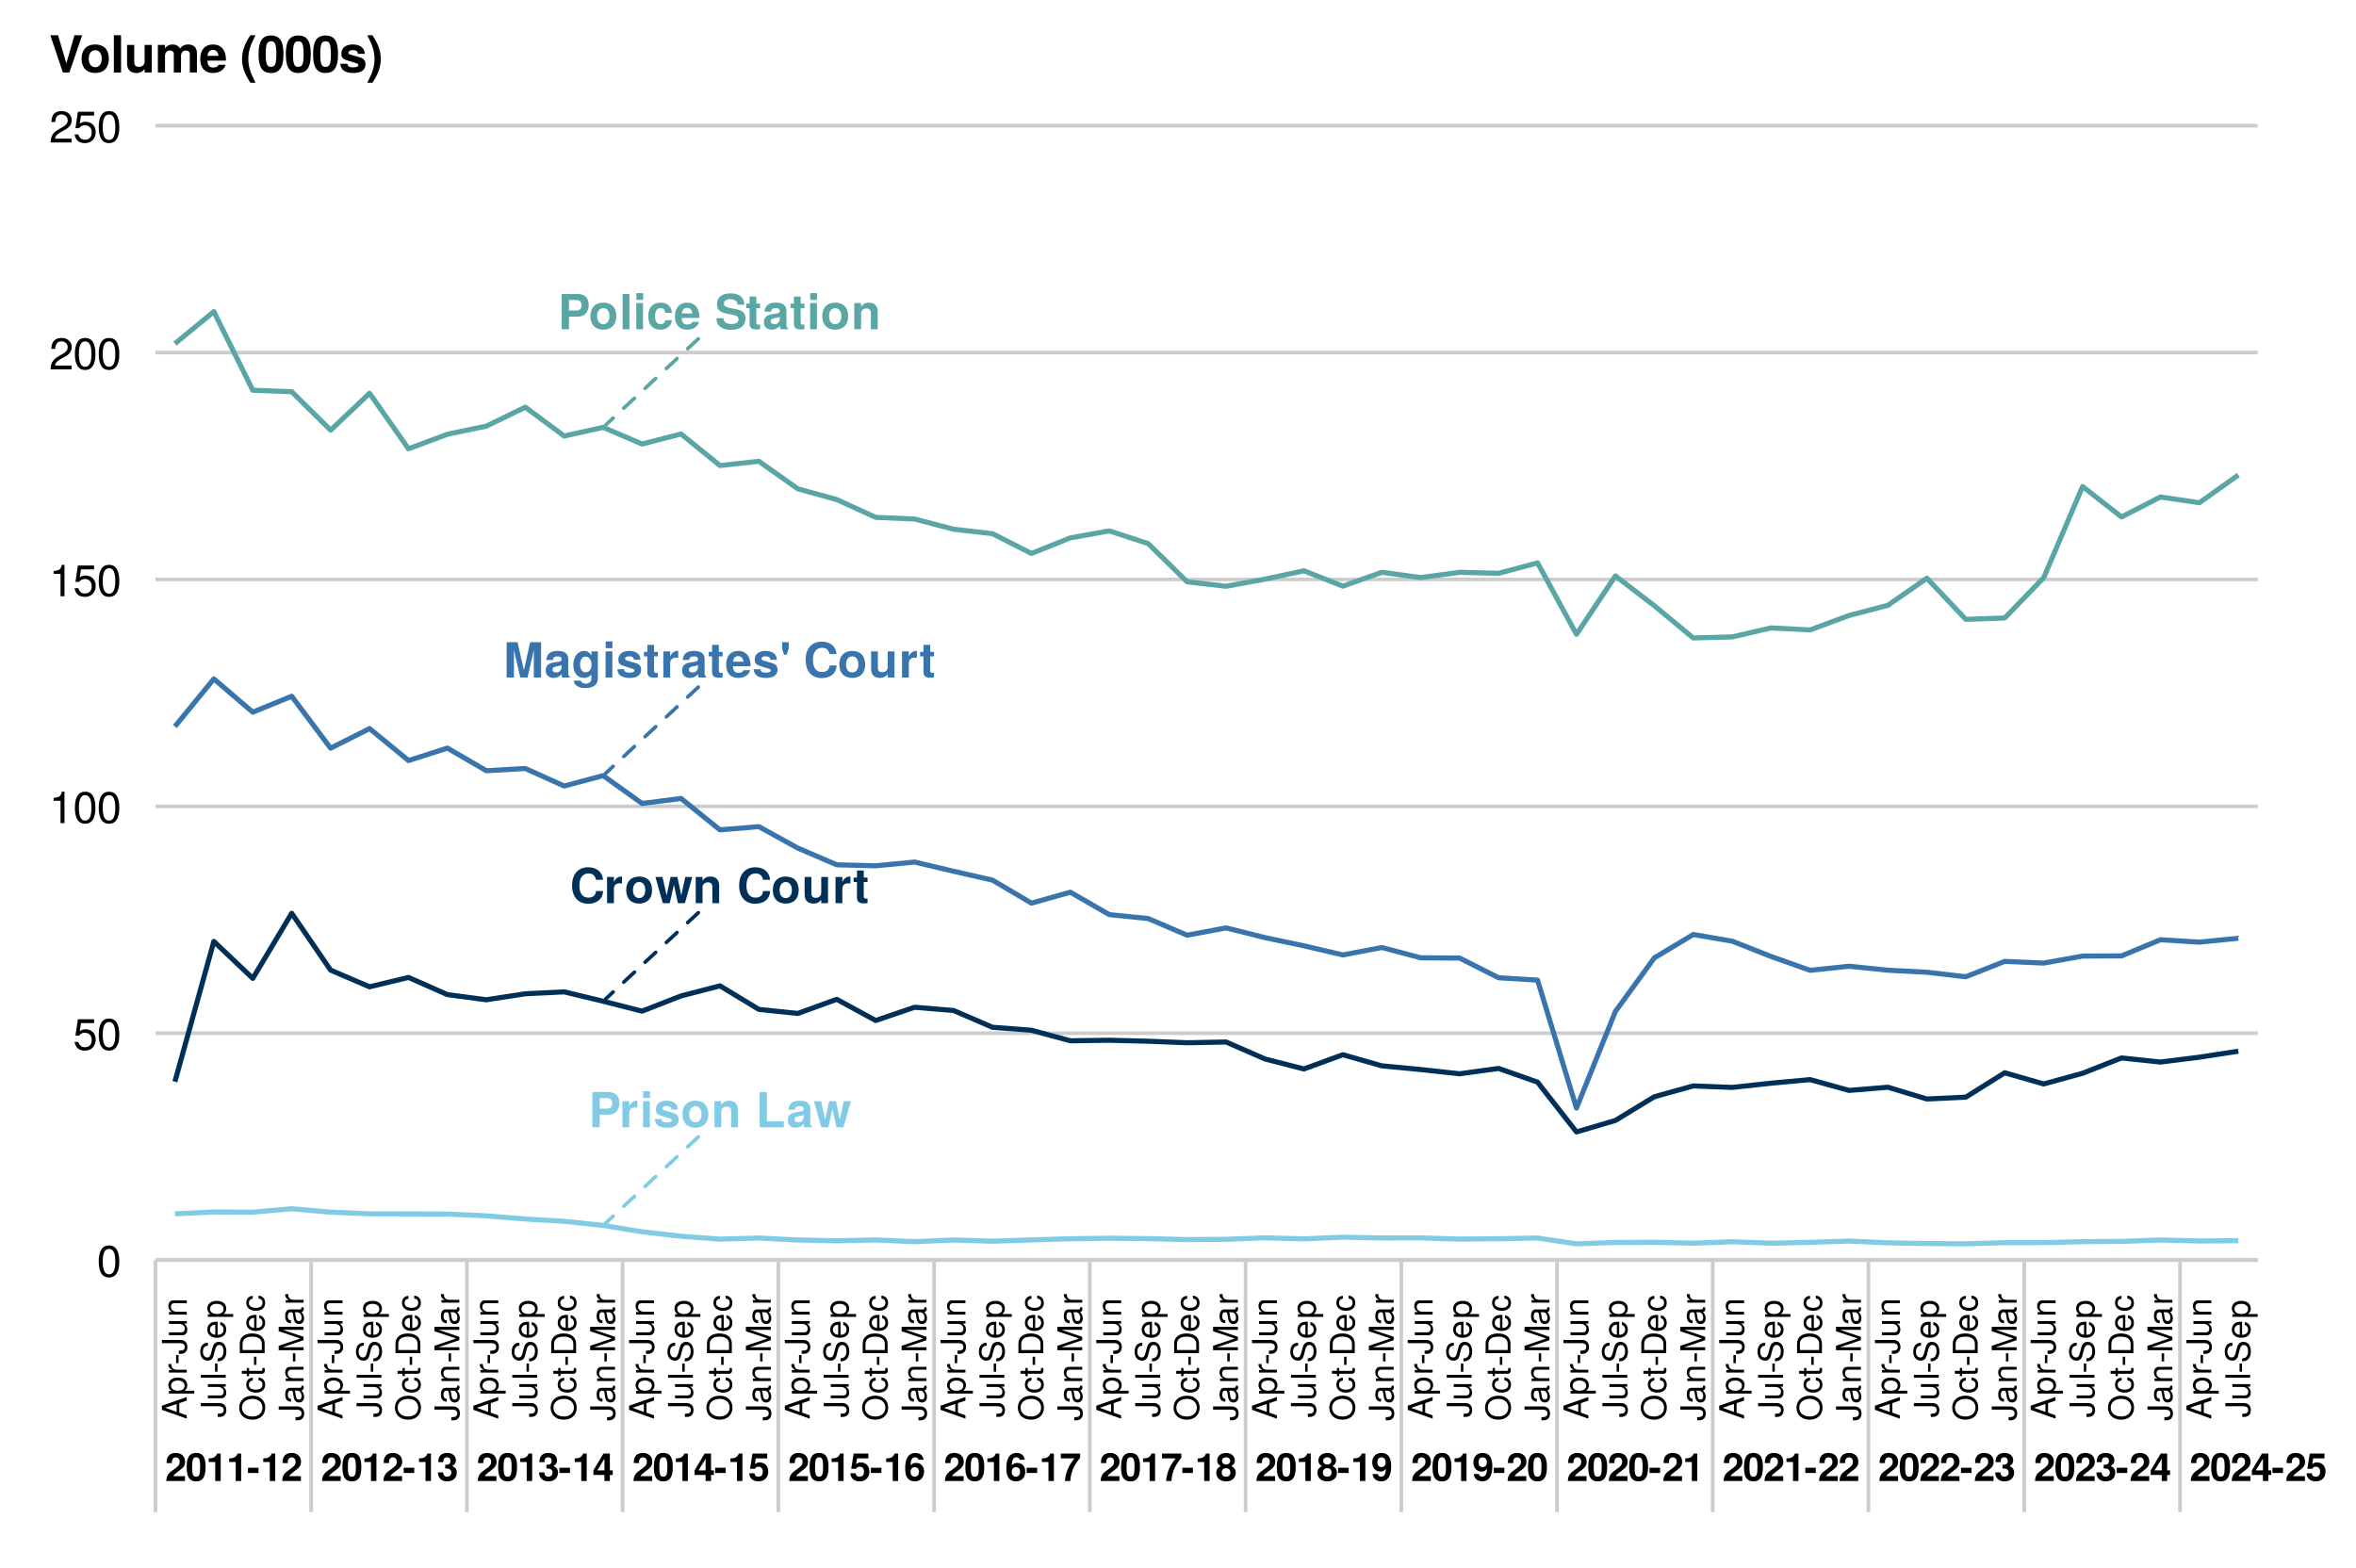 <?xml version="1.0" encoding="UTF-8"?>
<svg xmlns="http://www.w3.org/2000/svg" xmlns:xlink="http://www.w3.org/1999/xlink" width="691pt" height="460pt" viewBox="0 0 691 460" version="1.1">
<defs>
<g>
<symbol overflow="visible" id="glyph0-0">
<path style="stroke:none;" d=""/>
</symbol>
<symbol overflow="visible" id="glyph0-1">
<path style="stroke:none;" d="M 9.734 -3.547 L 7.656 -3.547 C 7.531 -2.219 6.703 -1.625 5.375 -1.625 C 3.719 -1.625 2.766 -2.891 2.766 -5.141 C 2.766 -7.438 3.766 -8.719 5.453 -8.719 C 6.594 -8.719 7.344 -8.188 7.656 -6.859 L 9.703 -6.859 C 9.516 -9.25 7.703 -10.531 5.375 -10.531 C 2.453 -10.531 0.625 -8.531 0.625 -5.172 C 0.625 -1.844 2.438 0.172 5.312 0.172 C 7.891 0.172 9.609 -1.172 9.734 -3.547 Z M 9.734 -3.547 "/>
</symbol>
<symbol overflow="visible" id="glyph0-2">
<path style="stroke:none;" d="M 5.266 -5.766 L 5.266 -7.797 C 5.141 -7.812 5.078 -7.812 5.016 -7.812 C 4.109 -7.812 3.312 -7.203 2.891 -6.172 L 2.891 -7.672 L 0.891 -7.672 L 0.891 0 L 2.891 0 L 2.891 -4.078 C 2.891 -5.25 3.469 -5.828 4.641 -5.828 C 4.844 -5.828 4.984 -5.812 5.266 -5.766 Z M 5.266 -5.766 "/>
</symbol>
<symbol overflow="visible" id="glyph0-3">
<path style="stroke:none;" d="M 8.094 -3.781 C 8.094 -6.391 6.688 -7.812 4.281 -7.812 C 1.938 -7.812 0.5 -6.359 0.5 -3.844 C 0.5 -1.312 1.938 0.125 4.297 0.125 C 6.625 0.125 8.094 -1.328 8.094 -3.781 Z M 6.094 -3.812 C 6.094 -2.375 5.359 -1.484 4.297 -1.484 C 3.219 -1.484 2.484 -2.375 2.484 -3.844 C 2.484 -5.297 3.219 -6.203 4.297 -6.203 C 5.391 -6.203 6.094 -5.312 6.094 -3.812 Z M 6.094 -3.812 "/>
</symbol>
<symbol overflow="visible" id="glyph0-4">
<path style="stroke:none;" d="M 10.891 -7.672 L 8.828 -7.672 L 7.656 -2.297 L 6.516 -7.672 L 4.516 -7.672 L 3.359 -2.297 L 2.141 -7.672 L 0.078 -7.672 L 2.234 0 L 4.281 0 L 5.5 -5.422 L 6.656 0 L 8.719 0 Z M 10.891 -7.672 "/>
</symbol>
<symbol overflow="visible" id="glyph0-5">
<path style="stroke:none;" d="M 7.766 0 L 7.766 -5.141 C 7.766 -6.844 6.828 -7.812 5.188 -7.812 C 4.156 -7.812 3.453 -7.422 2.891 -6.562 L 2.891 -7.672 L 0.891 -7.672 L 0.891 0 L 2.891 0 L 2.891 -4.609 C 2.891 -5.516 3.531 -6.109 4.5 -6.109 C 5.344 -6.109 5.766 -5.641 5.766 -4.734 L 5.766 0 Z M 7.766 0 "/>
</symbol>
<symbol overflow="visible" id="glyph0-6">
<path style="stroke:none;" d=""/>
</symbol>
<symbol overflow="visible" id="glyph0-7">
<path style="stroke:none;" d="M 7.688 0 L 7.688 -7.672 L 5.703 -7.672 L 5.703 -3.078 C 5.703 -2.156 5.062 -1.562 4.094 -1.562 C 3.234 -1.562 2.812 -2.016 2.812 -2.938 L 2.812 -7.672 L 0.828 -7.672 L 0.828 -2.531 C 0.828 -0.844 1.766 0.125 3.391 0.125 C 4.438 0.125 5.141 -0.25 5.703 -1.016 L 5.703 0 Z M 7.688 0 "/>
</symbol>
<symbol overflow="visible" id="glyph0-8">
<path style="stroke:none;" d="M 4.281 0 L 4.281 -1.391 C 4.078 -1.359 3.969 -1.344 3.828 -1.344 C 3.297 -1.344 3.172 -1.5 3.172 -2.188 L 3.172 -6.203 L 4.281 -6.203 L 4.281 -7.516 L 3.172 -7.516 L 3.172 -9.578 L 1.188 -9.578 L 1.188 -7.516 L 0.203 -7.516 L 0.203 -6.203 L 1.188 -6.203 L 1.188 -1.656 C 1.188 -0.438 1.812 0.062 3.125 0.062 C 3.562 0.062 3.922 0.016 4.281 0 Z M 4.281 0 "/>
</symbol>
<symbol overflow="visible" id="glyph0-9">
<path style="stroke:none;" d="M 11.031 0 L 11.031 -10.359 L 7.828 -10.359 L 6 -2.125 L 4.125 -10.359 L 0.938 -10.359 L 0.938 0 L 3.078 0 L 3.078 -8.078 L 4.938 0 L 7.062 0 L 8.906 -8.078 L 8.906 0 Z M 11.031 0 "/>
</symbol>
<symbol overflow="visible" id="glyph0-10">
<path style="stroke:none;" d="M 7.453 0 L 7.453 -0.234 C 7.094 -0.562 7 -0.781 7 -1.188 L 7 -5.453 C 7 -7.016 5.922 -7.812 3.859 -7.812 C 1.781 -7.812 0.703 -6.922 0.562 -5.141 L 2.484 -5.141 C 2.594 -5.938 2.922 -6.203 3.891 -6.203 C 4.656 -6.203 5.047 -5.938 5.047 -5.438 C 5.047 -4.625 4.453 -4.703 3.453 -4.531 L 2.656 -4.391 C 1.141 -4.125 0.391 -3.469 0.391 -2.078 C 0.391 -0.578 1.453 0.125 2.734 0.125 C 3.578 0.125 4.359 -0.234 5.062 -0.969 C 5.062 -0.562 5.109 -0.234 5.297 0 Z M 5.047 -3.281 C 5.047 -2.141 4.484 -1.484 3.469 -1.484 C 2.797 -1.484 2.391 -1.734 2.391 -2.297 C 2.391 -2.891 2.703 -3.094 3.531 -3.25 L 4.203 -3.391 C 4.734 -3.484 4.812 -3.516 5.047 -3.625 Z M 5.047 -3.281 "/>
</symbol>
<symbol overflow="visible" id="glyph0-11">
<path style="stroke:none;" d="M 7.688 0.25 L 7.688 -7.672 L 5.797 -7.672 L 5.797 -6.5 C 5.203 -7.406 4.547 -7.812 3.672 -7.812 C 1.844 -7.812 0.484 -6.125 0.484 -3.75 C 0.484 -1.359 1.734 0.125 3.625 0.125 C 4.516 0.125 5.062 -0.141 5.797 -0.875 L 5.797 0.25 C 5.797 1.188 5.109 1.812 4.109 1.812 C 3.359 1.812 2.859 1.5 2.703 0.922 L 0.641 0.922 C 0.672 2.172 1.938 3.094 4.031 3.094 C 6.359 3.094 7.688 2.062 7.688 0.25 Z M 5.828 -3.781 C 5.828 -2.391 5.109 -1.531 4.062 -1.531 C 3.125 -1.531 2.469 -2.391 2.469 -3.781 C 2.469 -5.234 3.125 -6.141 4.094 -6.141 C 5.094 -6.141 5.828 -5.203 5.828 -3.781 Z M 5.828 -3.781 "/>
</symbol>
<symbol overflow="visible" id="glyph0-12">
<path style="stroke:none;" d="M 2.938 0 L 2.938 -7.672 L 0.953 -7.672 L 0.953 0 Z M 2.969 -8.609 L 2.969 -10.594 L 0.984 -10.594 L 0.984 -8.609 Z M 2.969 -8.609 "/>
</symbol>
<symbol overflow="visible" id="glyph0-13">
<path style="stroke:none;" d="M 7.391 -2.281 L 7.391 -2.375 C 7.391 -3.25 6.891 -3.906 5.891 -4.203 L 3.375 -4.938 C 2.812 -5.094 2.672 -5.219 2.672 -5.531 C 2.672 -5.953 3.125 -6.234 3.828 -6.234 C 4.781 -6.234 5.25 -5.906 5.266 -5.203 L 7.188 -5.203 C 7.156 -6.828 5.906 -7.812 3.844 -7.812 C 1.891 -7.812 0.688 -6.828 0.688 -5.25 C 0.688 -4.312 0.938 -3.797 2.359 -3.359 L 4.734 -2.609 C 5.234 -2.453 5.406 -2.297 5.406 -2.094 C 5.406 -1.625 4.844 -1.438 3.922 -1.438 C 3.016 -1.438 2.531 -1.609 2.359 -2.438 L 0.406 -2.438 C 0.469 -0.75 1.703 0.125 4.031 0.125 C 6.203 0.125 7.391 -0.719 7.391 -2.281 Z M 7.391 -2.281 "/>
</symbol>
<symbol overflow="visible" id="glyph0-14">
<path style="stroke:none;" d="M 7.469 -3.562 C 7.469 -6.203 6.125 -7.812 3.875 -7.812 C 1.656 -7.812 0.312 -6.312 0.312 -3.734 C 0.312 -1.281 1.656 0.125 3.828 0.125 C 5.547 0.125 6.938 -0.656 7.375 -2.156 L 5.422 -2.156 C 5.25 -1.609 4.625 -1.391 3.891 -1.391 C 2.953 -1.391 2.359 -1.812 2.297 -3.312 L 7.453 -3.312 Z M 5.391 -4.641 L 2.328 -4.641 C 2.453 -5.703 2.953 -6.281 3.844 -6.281 C 4.688 -6.281 5.297 -5.734 5.391 -4.641 Z M 5.391 -4.641 "/>
</symbol>
<symbol overflow="visible" id="glyph0-15">
<path style="stroke:none;" d="M 2.672 -8.516 L 2.672 -10.359 L 0.719 -10.359 L 0.719 -8.516 L 1.281 -6.688 L 2.078 -6.688 Z M 2.672 -8.516 "/>
</symbol>
<symbol overflow="visible" id="glyph0-16">
<path style="stroke:none;" d="M 9 -7.156 C 9 -9.234 7.828 -10.359 5.656 -10.359 L 1.078 -10.359 L 1.078 0 L 3.219 0 L 3.219 -3.703 L 5.875 -3.703 C 7.781 -3.703 9 -5.047 9 -7.156 Z M 6.875 -7.031 C 6.875 -5.969 6.344 -5.469 5.203 -5.469 L 3.219 -5.469 L 3.219 -8.594 L 5.203 -8.594 C 6.344 -8.594 6.875 -8.094 6.875 -7.031 Z M 6.875 -7.031 "/>
</symbol>
<symbol overflow="visible" id="glyph0-17">
<path style="stroke:none;" d="M 2.938 0 L 2.938 -10.359 L 0.953 -10.359 L 0.953 0 Z M 2.938 0 "/>
</symbol>
<symbol overflow="visible" id="glyph0-18">
<path style="stroke:none;" d="M 7.422 -2.656 L 5.516 -2.656 C 5.266 -1.859 4.859 -1.484 4.094 -1.484 C 3.078 -1.484 2.469 -2.297 2.469 -3.781 C 2.469 -5.188 2.844 -6.203 4.094 -6.203 C 4.906 -6.203 5.297 -5.812 5.516 -4.812 L 7.422 -4.812 C 7.281 -6.688 6.031 -7.812 4.109 -7.812 C 1.812 -7.812 0.484 -6.406 0.484 -3.781 C 0.484 -1.25 1.812 0.125 4.078 0.125 C 5.938 0.125 7.234 -1.031 7.422 -2.656 Z M 7.422 -2.656 "/>
</symbol>
<symbol overflow="visible" id="glyph0-19">
<path style="stroke:none;" d="M 9 -3.109 C 9 -4.75 8.172 -5.516 6.25 -5.891 L 4.641 -6.203 C 3.109 -6.5 2.672 -6.797 2.672 -7.547 C 2.672 -8.328 3.375 -8.828 4.469 -8.828 C 5.812 -8.828 6.641 -8.266 6.641 -7.203 L 8.625 -7.203 C 8.625 -9.406 7.094 -10.531 4.562 -10.531 C 2.078 -10.531 0.641 -9.375 0.641 -7.344 C 0.641 -5.734 1.453 -4.984 3.562 -4.562 L 5 -4.281 C 6.422 -4 6.953 -3.703 6.953 -2.859 C 6.953 -1.984 6.156 -1.531 4.859 -1.531 C 3.406 -1.531 2.531 -2.141 2.531 -3.25 L 0.453 -3.25 C 0.453 -1.031 2.109 0.172 4.75 0.172 C 7.422 0.172 9 -1.016 9 -3.109 Z M 9 -3.109 "/>
</symbol>
<symbol overflow="visible" id="glyph0-20">
<path style="stroke:none;" d="M 8.234 0 L 8.234 -1.781 L 3.266 -1.781 L 3.266 -10.359 L 1.141 -10.359 L 1.141 0 Z M 8.234 0 "/>
</symbol>
<symbol overflow="visible" id="glyph1-0">
<path style="stroke:none;" d=""/>
</symbol>
<symbol overflow="visible" id="glyph1-1">
<path style="stroke:none;" d="M 5.859 -5.672 C 5.859 -7.234 4.781 -8.234 3.094 -8.234 C 1.422 -8.234 0.438 -7.25 0.438 -5.547 C 0.438 -5.469 0.438 -5.375 0.453 -5.25 L 1.984 -5.25 L 1.984 -5.516 C 1.984 -6.422 2.406 -6.938 3.125 -6.938 C 3.828 -6.938 4.266 -6.453 4.266 -5.641 C 4.266 -4.75 3.984 -4.406 2.203 -3.141 C 0.844 -2.203 0.422 -1.484 0.344 0 L 5.828 0 L 5.828 -1.422 L 2.406 -1.422 C 2.609 -1.859 2.859 -2.078 4.047 -2.953 C 5.453 -3.969 5.859 -4.578 5.859 -5.672 Z M 5.859 -5.672 "/>
</symbol>
<symbol overflow="visible" id="glyph1-2">
<path style="stroke:none;" d="M 5.875 -4.016 C 5.875 -6.297 5.469 -8.234 3.109 -8.234 C 0.797 -8.234 0.328 -6.375 0.328 -4.062 C 0.328 -1.812 0.781 0.109 3.109 0.109 C 4.75 0.109 5.875 -0.828 5.875 -4.016 Z M 4.281 -4.047 C 4.281 -1.781 3.953 -1.266 3.109 -1.266 C 2.297 -1.266 1.922 -1.672 1.922 -4.078 C 1.922 -6.422 2.25 -6.953 3.109 -6.953 C 3.891 -6.953 4.281 -6.547 4.281 -4.047 Z M 4.281 -4.047 "/>
</symbol>
<symbol overflow="visible" id="glyph1-3">
<path style="stroke:none;" d="M 4.297 0 L 4.297 -8.062 L 3.234 -8.062 C 2.984 -7.109 2.156 -6.625 0.781 -6.625 L 0.781 -5.562 L 2.703 -5.562 L 2.703 0 Z M 4.297 0 "/>
</symbol>
<symbol overflow="visible" id="glyph1-4">
<path style="stroke:none;" d="M 3.391 -2.359 L 3.391 -3.891 L 0.297 -3.891 L 0.297 -2.359 Z M 3.391 -2.359 "/>
</symbol>
<symbol overflow="visible" id="glyph1-5">
<path style="stroke:none;" d="M 5.875 -2.484 C 5.875 -3.422 5.453 -3.953 4.547 -4.406 C 5.297 -4.875 5.609 -5.297 5.609 -6.047 C 5.609 -7.375 4.609 -8.234 3.047 -8.234 C 1.484 -8.234 0.438 -7.422 0.438 -5.672 L 0.438 -5.531 L 1.906 -5.531 C 1.906 -6.531 2.234 -6.953 3.016 -6.953 C 3.656 -6.953 4.016 -6.562 4.016 -5.891 C 4.016 -5.078 3.547 -4.75 2.609 -4.75 L 2.469 -4.75 L 2.469 -3.688 C 3.656 -3.688 4.281 -3.344 4.281 -2.484 C 4.281 -1.781 3.781 -1.266 3.078 -1.266 C 2.328 -1.266 1.875 -1.688 1.875 -2.531 L 0.328 -2.531 C 0.328 -0.906 1.406 0.109 3.047 0.109 C 4.766 0.109 5.875 -0.906 5.875 -2.484 Z M 5.875 -2.484 "/>
</symbol>
<symbol overflow="visible" id="glyph1-6">
<path style="stroke:none;" d="M 5.938 -1.781 L 5.938 -3.109 L 5.094 -3.109 L 5.094 -8.062 L 3.219 -8.062 L 0.266 -3.125 L 0.266 -1.781 L 3.5 -1.781 L 3.5 0 L 5.094 0 L 5.094 -1.781 Z M 3.5 -3.109 L 1.406 -3.109 L 3.5 -6.547 Z M 3.5 -3.109 "/>
</symbol>
<symbol overflow="visible" id="glyph1-7">
<path style="stroke:none;" d="M 5.875 -2.734 C 5.875 -4.391 4.859 -5.453 3.359 -5.453 C 2.828 -5.453 2.438 -5.312 1.969 -4.953 L 2.234 -6.641 L 5.562 -6.641 L 5.562 -8.062 L 1.25 -8.062 L 0.531 -3.578 L 1.969 -3.578 C 2.141 -3.969 2.5 -4.188 2.984 -4.188 C 3.797 -4.188 4.281 -3.688 4.281 -2.703 C 4.281 -1.766 3.781 -1.266 2.984 -1.266 C 2.297 -1.266 1.875 -1.609 1.875 -2.266 L 0.312 -2.266 C 0.312 -0.859 1.406 0.109 2.969 0.109 C 4.703 0.109 5.875 -1 5.875 -2.734 Z M 5.875 -2.734 "/>
</symbol>
<symbol overflow="visible" id="glyph1-8">
<path style="stroke:none;" d="M 5.906 -2.781 C 5.906 -4.328 4.953 -5.312 3.562 -5.312 C 2.906 -5.312 2.453 -5.125 1.953 -4.594 C 2.031 -6.219 2.312 -6.953 3.297 -6.953 C 3.812 -6.953 4.078 -6.75 4.281 -6.234 L 5.766 -6.234 C 5.562 -7.562 4.656 -8.234 3.344 -8.234 C 1.406 -8.234 0.359 -6.734 0.359 -3.828 C 0.359 -2.453 0.531 -1.656 0.938 -1.016 C 1.406 -0.266 2.25 0.109 3.203 0.109 C 4.812 0.109 5.906 -1.031 5.906 -2.781 Z M 4.391 -2.672 C 4.391 -1.812 3.875 -1.266 3.156 -1.266 C 2.438 -1.266 1.938 -1.781 1.938 -2.641 C 1.938 -3.531 2.438 -4.062 3.172 -4.062 C 3.906 -4.062 4.391 -3.562 4.391 -2.672 Z M 4.391 -2.672 "/>
</symbol>
<symbol overflow="visible" id="glyph1-9">
<path style="stroke:none;" d="M 6 -6.812 L 6 -8.062 L 0.328 -8.062 L 0.328 -6.641 L 4.344 -6.641 C 3.859 -6.125 2.906 -4.656 2.578 -3.953 C 2.031 -2.781 1.719 -1.719 1.516 0 L 3.109 0 C 3.266 -2.547 4.094 -4.5 6 -6.812 Z M 6 -6.812 "/>
</symbol>
<symbol overflow="visible" id="glyph1-10">
<path style="stroke:none;" d="M 5.969 -2.406 C 5.969 -3.359 5.578 -3.891 4.656 -4.391 C 5.375 -4.781 5.703 -5.25 5.703 -6.047 C 5.703 -7.312 4.609 -8.234 3.109 -8.234 C 1.609 -8.234 0.516 -7.312 0.516 -6.047 C 0.516 -5.266 0.844 -4.781 1.562 -4.391 C 0.641 -3.891 0.25 -3.359 0.25 -2.406 C 0.25 -0.875 1.422 0.109 3.109 0.109 C 4.797 0.109 5.969 -0.875 5.969 -2.406 Z M 4.328 -5.891 C 4.328 -5.281 3.828 -4.828 3.125 -4.828 C 2.422 -4.828 1.922 -5.281 1.922 -5.906 C 1.922 -6.516 2.406 -6.953 3.125 -6.953 C 3.844 -6.953 4.312 -6.516 4.328 -5.891 Z M 4.375 -2.469 C 4.375 -1.688 3.875 -1.266 3.109 -1.266 C 2.328 -1.266 1.844 -1.688 1.844 -2.484 C 1.844 -3.312 2.344 -3.75 3.109 -3.75 C 3.891 -3.75 4.375 -3.312 4.375 -2.469 Z M 4.375 -2.469 "/>
</symbol>
<symbol overflow="visible" id="glyph1-11">
<path style="stroke:none;" d="M 5.875 -4.375 C 5.875 -7.203 4.688 -8.234 3.031 -8.234 C 1.422 -8.234 0.312 -7.172 0.312 -5.484 C 0.312 -3.828 1.297 -2.766 2.734 -2.766 C 3.453 -2.766 3.719 -2.938 4.281 -3.562 C 4.281 -2.031 3.844 -1.266 2.953 -1.266 C 2.391 -1.266 2 -1.562 1.969 -2.047 L 0.438 -2.047 C 0.469 -0.812 1.516 0.109 2.906 0.109 C 4.922 0.109 5.875 -1.531 5.875 -4.375 Z M 4.25 -5.484 C 4.25 -4.594 3.75 -4.078 3.016 -4.078 C 2.281 -4.078 1.828 -4.578 1.828 -5.5 C 1.828 -6.438 2.281 -6.938 2.984 -6.938 C 3.766 -6.938 4.25 -6.422 4.25 -5.484 Z M 4.25 -5.484 "/>
</symbol>
<symbol overflow="visible" id="glyph2-0">
<path style="stroke:none;" d=""/>
</symbol>
<symbol overflow="visible" id="glyph2-1">
<path style="stroke:none;" d="M 6.594 -4.438 C 6.594 -7.625 5.578 -9.219 3.578 -9.219 C 1.594 -9.219 0.562 -7.609 0.562 -4.516 C 0.562 -1.406 1.594 0.188 3.578 0.188 C 5.531 0.188 6.594 -1.406 6.594 -4.438 Z M 5.422 -4.531 C 5.422 -1.922 4.828 -0.75 3.547 -0.75 C 2.344 -0.75 1.734 -1.969 1.734 -4.5 C 1.734 -7.016 2.344 -8.203 3.578 -8.203 C 4.812 -8.203 5.422 -7 5.422 -4.531 Z M 5.422 -4.531 "/>
</symbol>
<symbol overflow="visible" id="glyph2-2">
<path style="stroke:none;" d="M 6.672 -3.062 C 6.672 -4.875 5.453 -6.078 3.688 -6.078 C 3.047 -6.078 2.516 -5.906 1.984 -5.516 L 2.359 -7.891 L 6.188 -7.891 L 6.188 -9.016 L 1.438 -9.016 L 0.734 -4.203 L 1.797 -4.203 C 2.328 -4.844 2.766 -5.062 3.484 -5.062 C 4.719 -5.062 5.5 -4.266 5.5 -2.906 C 5.5 -1.578 4.734 -0.812 3.484 -0.812 C 2.484 -0.812 1.875 -1.328 1.594 -2.359 L 0.453 -2.359 C 0.828 -0.531 1.875 0.188 3.516 0.188 C 5.375 0.188 6.672 -1.109 6.672 -3.062 Z M 6.672 -3.062 "/>
</symbol>
<symbol overflow="visible" id="glyph2-3">
<path style="stroke:none;" d="M 4.516 0 L 4.516 -9.219 L 3.75 -9.219 C 3.359 -7.797 3.094 -7.609 1.328 -7.391 L 1.328 -6.562 L 3.359 -6.562 L 3.359 0 Z M 4.516 0 "/>
</symbol>
<symbol overflow="visible" id="glyph2-4">
<path style="stroke:none;" d="M 6.641 -6.516 C 6.641 -8.078 5.438 -9.219 3.688 -9.219 C 1.812 -9.219 0.719 -8.25 0.656 -6.016 L 1.797 -6.016 C 1.891 -7.562 2.516 -8.219 3.656 -8.219 C 4.688 -8.219 5.469 -7.469 5.469 -6.484 C 5.469 -5.766 5.047 -5.141 4.219 -4.672 L 3.031 -3.984 C 1.109 -2.906 0.547 -2.031 0.438 0 L 6.578 0 L 6.578 -1.125 L 1.734 -1.125 C 1.844 -1.891 2.266 -2.359 3.391 -3.031 L 4.688 -3.734 C 5.984 -4.422 6.641 -5.375 6.641 -6.516 Z M 6.641 -6.516 "/>
</symbol>
<symbol overflow="visible" id="glyph3-0">
<path style="stroke:none;" d=""/>
</symbol>
<symbol overflow="visible" id="glyph3-1">
<path style="stroke:none;" d="M 0 -6.531 L -7.297 -3.969 L -7.297 -2.766 L 0 -0.172 L 0 -1.156 L -2.188 -1.938 L -2.188 -4.734 L 0 -5.484 Z M -2.969 -4.484 L -2.969 -2.156 L -6.297 -3.359 Z M -2.969 -4.484 "/>
</symbol>
<symbol overflow="visible" id="glyph3-2">
<path style="stroke:none;" d="M -2.562 -5.234 C -4.328 -5.234 -5.391 -4.375 -5.391 -2.984 C -5.391 -2.266 -5.062 -1.703 -4.453 -1.312 L -5.234 -1.312 L -5.234 -0.547 L 2.188 -0.547 L 2.188 -1.375 L -0.625 -1.375 C -0.094 -1.812 0.156 -2.312 0.156 -2.984 C 0.156 -4.344 -0.906 -5.234 -2.562 -5.234 Z M -2.594 -4.359 C -1.406 -4.359 -0.625 -3.75 -0.625 -2.844 C -0.625 -1.953 -1.344 -1.375 -2.578 -1.375 C -3.812 -1.375 -4.609 -1.953 -4.609 -2.844 C -4.609 -3.766 -3.844 -4.359 -2.594 -4.359 Z M -2.594 -4.359 "/>
</symbol>
<symbol overflow="visible" id="glyph3-3">
<path style="stroke:none;" d="M -4.516 -3.203 L -5.359 -3.203 C -5.375 -3.062 -5.391 -3 -5.391 -2.891 C -5.391 -2.344 -5.062 -1.938 -4.297 -1.453 L -5.234 -1.453 L -5.234 -0.703 L 0 -0.703 L 0 -1.531 L -2.719 -1.531 C -3.906 -1.531 -4.484 -1.922 -4.516 -3.203 Z M -4.516 -3.203 "/>
</symbol>
<symbol overflow="visible" id="glyph3-4">
<path style="stroke:none;" d="M -2.406 -2.844 L -3.125 -2.844 L -3.125 -0.453 L -2.406 -0.453 Z M -2.406 -2.844 "/>
</symbol>
<symbol overflow="visible" id="glyph3-5">
<path style="stroke:none;" d="M -1.875 -4.266 L -7.297 -4.266 L -7.297 -3.328 L -2.203 -3.328 C -1.016 -3.328 -0.594 -2.922 -0.594 -2.203 C -0.594 -1.516 -1.062 -1.125 -1.922 -1.125 L -2.344 -1.125 L -2.344 -0.188 L -1.75 -0.188 C -0.562 -0.188 0.188 -0.938 0.188 -2.203 C 0.188 -3.469 -0.609 -4.266 -1.875 -4.266 Z M -1.875 -4.266 "/>
</symbol>
<symbol overflow="visible" id="glyph3-6">
<path style="stroke:none;" d="M 0 -4.812 L -5.234 -4.812 L -5.234 -3.984 L -2.344 -3.984 C -1.281 -3.984 -0.578 -3.438 -0.578 -2.562 C -0.578 -1.906 -0.984 -1.484 -1.609 -1.484 L -5.234 -1.484 L -5.234 -0.656 L -1.281 -0.656 C -0.406 -0.656 0.156 -1.297 0.156 -2.312 C 0.156 -3.094 -0.125 -3.578 -0.812 -4.062 L 0 -4.062 Z M 0 -4.812 "/>
</symbol>
<symbol overflow="visible" id="glyph3-7">
<path style="stroke:none;" d="M 0 -4.875 L -3.953 -4.875 C -4.828 -4.875 -5.391 -4.219 -5.391 -3.203 C -5.391 -2.438 -5.094 -1.938 -4.359 -1.469 L -5.234 -1.469 L -5.234 -0.703 L 0 -0.703 L 0 -1.531 L -2.891 -1.531 C -3.953 -1.531 -4.656 -2.109 -4.656 -2.953 C -4.656 -3.625 -4.266 -4.047 -3.625 -4.047 L 0 -4.047 Z M 0 -4.875 "/>
</symbol>
<symbol overflow="visible" id="glyph3-8">
<path style="stroke:none;" d="M 0 -1.516 L -7.297 -1.516 L -7.297 -0.688 L 0 -0.688 Z M 0 -1.516 "/>
</symbol>
<symbol overflow="visible" id="glyph3-9">
<path style="stroke:none;" d="M -2 -6.203 C -2.906 -6.203 -3.562 -5.656 -3.828 -4.656 L -4.312 -2.828 C -4.547 -1.953 -4.844 -1.625 -5.406 -1.625 C -6.141 -1.625 -6.688 -2.281 -6.688 -3.266 C -6.688 -4.422 -6.156 -5.078 -5.203 -5.078 L -5.203 -5.953 C -6.641 -5.953 -7.469 -4.969 -7.469 -3.297 C -7.469 -1.688 -6.594 -0.703 -5.266 -0.703 C -4.375 -0.703 -3.812 -1.172 -3.562 -2.125 L -3.094 -3.938 C -2.844 -4.859 -2.484 -5.281 -1.906 -5.281 C -1.109 -5.281 -0.641 -4.688 -0.641 -3.422 C -0.641 -2.047 -1.328 -1.359 -2.375 -1.359 L -2.375 -0.484 C -0.656 -0.484 0.188 -1.641 0.188 -3.359 C 0.188 -5.203 -0.703 -6.203 -2 -6.203 Z M -2 -6.203 "/>
</symbol>
<symbol overflow="visible" id="glyph3-10">
<path style="stroke:none;" d="M -2.375 -5.125 C -3.141 -5.125 -3.625 -5.062 -4.016 -4.922 C -4.875 -4.578 -5.391 -3.781 -5.391 -2.797 C -5.391 -1.344 -4.312 -0.406 -2.594 -0.406 C -0.875 -0.406 0.156 -1.312 0.156 -2.781 C 0.156 -3.984 -0.531 -4.812 -1.594 -5.016 L -1.594 -4.188 C -0.906 -3.953 -0.625 -3.484 -0.625 -2.812 C -0.625 -1.938 -1.188 -1.297 -2.375 -1.266 Z M -3.125 -4.234 C -3.125 -4.234 -3.078 -4.234 -3.062 -4.234 L -3.062 -1.297 C -3.984 -1.359 -4.625 -1.953 -4.625 -2.797 C -4.625 -3.609 -3.938 -4.234 -3.125 -4.234 Z M -3.125 -4.234 "/>
</symbol>
<symbol overflow="visible" id="glyph3-11">
<path style="stroke:none;" d="M -3.531 -7.422 C -5.875 -7.422 -7.469 -6.031 -7.469 -3.891 C -7.469 -1.797 -5.875 -0.375 -3.594 -0.375 C -1.312 -0.375 0.188 -1.797 0.188 -3.906 C 0.188 -6.047 -1.391 -7.422 -3.531 -7.422 Z M -3.547 -6.484 C -1.797 -6.484 -0.641 -5.438 -0.641 -3.906 C -0.641 -2.344 -1.797 -1.312 -3.594 -1.312 C -5.391 -1.312 -6.656 -2.344 -6.656 -3.891 C -6.656 -5.469 -5.391 -6.484 -3.547 -6.484 Z M -3.547 -6.484 "/>
</symbol>
<symbol overflow="visible" id="glyph3-12">
<path style="stroke:none;" d="M -1.797 -4.766 L -1.797 -3.938 C -0.953 -3.797 -0.625 -3.359 -0.625 -2.656 C -0.625 -1.734 -1.328 -1.188 -2.562 -1.188 C -3.875 -1.188 -4.625 -1.719 -4.625 -2.625 C -4.625 -3.328 -4.203 -3.766 -3.484 -3.875 L -3.484 -4.703 C -4.766 -4.609 -5.391 -3.812 -5.391 -2.641 C -5.391 -1.234 -4.312 -0.312 -2.562 -0.312 C -0.875 -0.312 0.156 -1.203 0.156 -2.625 C 0.156 -3.875 -0.594 -4.672 -1.797 -4.766 Z M -1.797 -4.766 "/>
</symbol>
<symbol overflow="visible" id="glyph3-13">
<path style="stroke:none;" d="M 0 -2.547 L -0.703 -2.547 C -0.672 -2.438 -0.656 -2.297 -0.656 -2.141 C -0.656 -1.781 -0.766 -1.688 -1.125 -1.688 L -4.562 -1.688 L -4.562 -2.547 L -5.234 -2.547 L -5.234 -1.688 L -6.688 -1.688 L -6.688 -0.844 L -5.234 -0.844 L -5.234 -0.141 L -4.562 -0.141 L -4.562 -0.844 L -0.766 -0.844 C -0.234 -0.844 0.062 -1.203 0.062 -1.859 C 0.062 -2.062 0.047 -2.266 0 -2.547 Z M 0 -2.547 "/>
</symbol>
<symbol overflow="visible" id="glyph3-14">
<path style="stroke:none;" d="M -3.656 -6.672 C -5.906 -6.672 -7.297 -5.547 -7.297 -3.703 L -7.297 -0.891 L 0 -0.891 L 0 -3.703 C 0 -5.547 -1.375 -6.672 -3.656 -6.672 Z M -3.641 -5.734 C -1.797 -5.734 -0.812 -4.984 -0.812 -3.547 L -0.812 -1.812 L -6.469 -1.812 L -6.469 -3.547 C -6.469 -4.984 -5.5 -5.734 -3.641 -5.734 Z M -3.641 -5.734 "/>
</symbol>
<symbol overflow="visible" id="glyph3-15">
<path style="stroke:none;" d="M -0.016 -5.344 L -0.656 -5.344 C -0.625 -5.266 -0.625 -5.219 -0.625 -5.172 C -0.625 -4.875 -0.781 -4.719 -1.047 -4.719 L -3.953 -4.719 C -4.891 -4.719 -5.391 -4.047 -5.391 -2.75 C -5.391 -1.484 -4.906 -0.703 -3.688 -0.656 L -3.688 -1.484 C -4.328 -1.562 -4.625 -1.938 -4.625 -2.719 C -4.625 -3.469 -4.344 -3.891 -3.844 -3.891 L -3.625 -3.891 C -3.266 -3.891 -3.125 -3.688 -3.047 -3.016 C -2.891 -1.844 -2.844 -1.656 -2.719 -1.344 C -2.469 -0.734 -2 -0.422 -1.359 -0.422 C -0.406 -0.422 0.156 -1.078 0.156 -2.141 C 0.156 -2.812 -0.125 -3.453 -0.625 -3.922 C -0.219 -4.016 0.062 -4.375 0.062 -4.781 C 0.062 -4.953 0.047 -5.078 -0.016 -5.344 Z M -1.812 -3.891 C -1.062 -3.891 -0.578 -3.125 -0.578 -2.312 C -0.578 -1.672 -0.812 -1.297 -1.375 -1.297 C -1.938 -1.297 -2.172 -1.656 -2.297 -2.547 C -2.422 -3.438 -2.453 -3.609 -2.594 -3.891 Z M -1.812 -3.891 "/>
</symbol>
<symbol overflow="visible" id="glyph3-16">
<path style="stroke:none;" d="M 0 -7.609 L -7.297 -7.609 L -7.297 -6.312 L -0.938 -4.203 L -7.297 -2.047 L -7.297 -0.75 L 0 -0.75 L 0 -1.625 L -6.109 -1.625 L 0 -3.703 L 0 -4.688 L -6.109 -6.734 L 0 -6.734 Z M 0 -7.609 "/>
</symbol>
<symbol overflow="visible" id="glyph4-0">
<path style="stroke:none;" d=""/>
</symbol>
<symbol overflow="visible" id="glyph4-1">
<path style="stroke:none;" d="M 9.703 -10.938 L 7.438 -10.938 L 5.062 -2.703 L 2.625 -10.938 L 0.359 -10.938 L 4.047 0 L 5.953 0 Z M 9.703 -10.938 "/>
</symbol>
<symbol overflow="visible" id="glyph4-2">
<path style="stroke:none;" d="M 8.531 -3.984 C 8.531 -6.734 7.047 -8.234 4.516 -8.234 C 2.047 -8.234 0.531 -6.703 0.531 -4.047 C 0.531 -1.375 2.047 0.141 4.531 0.141 C 6.984 0.141 8.531 -1.391 8.531 -3.984 Z M 6.438 -4.016 C 6.438 -2.5 5.656 -1.562 4.531 -1.562 C 3.391 -1.562 2.625 -2.5 2.625 -4.047 C 2.625 -5.594 3.391 -6.547 4.531 -6.547 C 5.688 -6.547 6.438 -5.609 6.438 -4.016 Z M 6.438 -4.016 "/>
</symbol>
<symbol overflow="visible" id="glyph4-3">
<path style="stroke:none;" d="M 3.109 0 L 3.109 -10.938 L 1 -10.938 L 1 0 Z M 3.109 0 "/>
</symbol>
<symbol overflow="visible" id="glyph4-4">
<path style="stroke:none;" d="M 8.109 0 L 8.109 -8.094 L 6.016 -8.094 L 6.016 -3.234 C 6.016 -2.281 5.344 -1.656 4.312 -1.656 C 3.422 -1.656 2.969 -2.125 2.969 -3.109 L 2.969 -8.094 L 0.875 -8.094 L 0.875 -2.672 C 0.875 -0.891 1.859 0.141 3.578 0.141 C 4.688 0.141 5.422 -0.266 6.016 -1.062 L 6.016 0 Z M 8.109 0 "/>
</symbol>
<symbol overflow="visible" id="glyph4-5">
<path style="stroke:none;" d="M 12.359 0 L 12.359 -5.734 C 12.359 -7.312 11.406 -8.234 9.781 -8.234 C 8.766 -8.234 8.047 -7.875 7.406 -7.031 C 7.016 -7.797 6.203 -8.234 5.203 -8.234 C 4.281 -8.234 3.672 -7.922 2.984 -7.094 L 2.984 -8.094 L 0.906 -8.094 L 0.906 0 L 3 0 L 3 -4.859 C 3 -5.844 3.547 -6.453 4.438 -6.453 C 5.141 -6.453 5.578 -6.047 5.578 -5.406 L 5.578 0 L 7.688 0 L 7.688 -4.859 C 7.688 -5.844 8.219 -6.453 9.125 -6.453 C 9.828 -6.453 10.266 -6.047 10.266 -5.406 L 10.266 0 Z M 12.359 0 "/>
</symbol>
<symbol overflow="visible" id="glyph4-6">
<path style="stroke:none;" d="M 7.875 -3.75 C 7.875 -6.547 6.469 -8.234 4.078 -8.234 C 1.75 -8.234 0.328 -6.656 0.328 -3.938 C 0.328 -1.344 1.734 0.141 4.031 0.141 C 5.844 0.141 7.312 -0.688 7.781 -2.281 L 5.719 -2.281 C 5.531 -1.688 4.875 -1.469 4.109 -1.469 C 3.125 -1.469 2.484 -1.922 2.438 -3.5 L 7.859 -3.5 Z M 5.688 -4.891 L 2.453 -4.891 C 2.594 -6.016 3.125 -6.625 4.047 -6.625 C 4.953 -6.625 5.578 -6.047 5.688 -4.891 Z M 5.688 -4.891 "/>
</symbol>
<symbol overflow="visible" id="glyph4-7">
<path style="stroke:none;" d=""/>
</symbol>
<symbol overflow="visible" id="glyph4-8">
<path style="stroke:none;" d="M 4.547 3 C 2.953 -0.094 2.438 -1.766 2.438 -3.969 C 2.438 -6.172 2.953 -7.875 4.547 -10.938 L 3.047 -10.938 C 1.312 -8.344 0.594 -6.266 0.594 -3.969 C 0.594 -1.672 1.312 0.406 3.047 3 Z M 4.547 3 "/>
</symbol>
<symbol overflow="visible" id="glyph4-9">
<path style="stroke:none;" d="M 7.75 -5.297 C 7.75 -8.312 7.219 -10.859 4.094 -10.859 C 1.047 -10.859 0.438 -8.422 0.438 -5.359 C 0.438 -2.391 1.016 0.141 4.094 0.141 C 6.25 0.141 7.75 -1.094 7.75 -5.297 Z M 5.656 -5.344 C 5.656 -2.359 5.219 -1.672 4.094 -1.672 C 3.031 -1.672 2.531 -2.203 2.531 -5.375 C 2.531 -8.453 2.969 -9.172 4.094 -9.172 C 5.125 -9.172 5.656 -8.641 5.656 -5.344 Z M 5.656 -5.344 "/>
</symbol>
<symbol overflow="visible" id="glyph4-10">
<path style="stroke:none;" d="M 7.797 -2.406 L 7.797 -2.5 C 7.797 -3.438 7.281 -4.125 6.203 -4.438 L 3.562 -5.203 C 2.969 -5.375 2.812 -5.5 2.812 -5.828 C 2.812 -6.281 3.297 -6.578 4.031 -6.578 C 5.047 -6.578 5.531 -6.219 5.547 -5.484 L 7.578 -5.484 C 7.547 -7.203 6.219 -8.234 4.047 -8.234 C 2 -8.234 0.719 -7.203 0.719 -5.531 C 0.719 -4.547 0.984 -4 2.484 -3.547 L 5 -2.766 C 5.516 -2.594 5.703 -2.438 5.703 -2.203 C 5.703 -1.703 5.109 -1.516 4.141 -1.516 C 3.188 -1.516 2.672 -1.688 2.484 -2.562 L 0.438 -2.562 C 0.5 -0.797 1.797 0.141 4.266 0.141 C 6.547 0.141 7.797 -0.766 7.797 -2.406 Z M 7.797 -2.406 "/>
</symbol>
<symbol overflow="visible" id="glyph4-11">
<path style="stroke:none;" d="M 4.281 -3.953 C 4.281 -6.266 3.562 -8.344 1.828 -10.938 L 0.328 -10.938 C 1.922 -7.844 2.438 -6.172 2.438 -3.953 C 2.438 -1.766 1.922 -0.062 0.328 3 L 1.828 3 C 3.562 0.406 4.281 -1.672 4.281 -3.953 Z M 4.281 -3.953 "/>
</symbol>
</g>
</defs>
<g id="surface771">
<rect x="0" y="0" width="691" height="460" style="fill:rgb(100%,100%,100%);fill-opacity:1;stroke:none;"/>
<rect x="0" y="0" width="691" height="460" style="fill:rgb(100%,100%,100%);fill-opacity:1;stroke:none;"/>
<path style="fill:none;stroke-width:1.455;stroke-linecap:round;stroke-linejoin:round;stroke:rgb(100%,100%,100%);stroke-opacity:1;stroke-miterlimit:10;" d="M 0 460 L 691 460 L 691 0 L 0 0 Z M 0 460 "/>
<path style="fill:none;stroke-width:1.067;stroke-linecap:butt;stroke-linejoin:round;stroke:rgb(80%,80%,80%);stroke-opacity:1;stroke-miterlimit:10;" d="M 45.59 369.609 L 662.199 369.609 "/>
<path style="fill:none;stroke-width:1.067;stroke-linecap:butt;stroke-linejoin:round;stroke:rgb(80%,80%,80%);stroke-opacity:1;stroke-miterlimit:10;" d="M 45.59 303.062 L 662.199 303.062 "/>
<path style="fill:none;stroke-width:1.067;stroke-linecap:butt;stroke-linejoin:round;stroke:rgb(80%,80%,80%);stroke-opacity:1;stroke-miterlimit:10;" d="M 45.59 236.516 L 662.199 236.516 "/>
<path style="fill:none;stroke-width:1.067;stroke-linecap:butt;stroke-linejoin:round;stroke:rgb(80%,80%,80%);stroke-opacity:1;stroke-miterlimit:10;" d="M 45.59 169.969 L 662.199 169.969 "/>
<path style="fill:none;stroke-width:1.067;stroke-linecap:butt;stroke-linejoin:round;stroke:rgb(80%,80%,80%);stroke-opacity:1;stroke-miterlimit:10;" d="M 45.59 103.418 L 662.199 103.418 "/>
<path style="fill:none;stroke-width:1.067;stroke-linecap:butt;stroke-linejoin:round;stroke:rgb(80%,80%,80%);stroke-opacity:1;stroke-miterlimit:10;" d="M 45.59 36.871 L 662.199 36.871 "/>
<path style="fill:none;stroke-width:1.494;stroke-linecap:butt;stroke-linejoin:round;stroke:rgb(0%,18.824%,34.118%);stroke-opacity:1;stroke-miterlimit:10;" d="M 51.297 317.289 L 62.719 276.145 L 74.137 286.98 L 85.555 267.891 L 96.973 284.566 L 108.391 289.457 L 119.809 286.699 L 131.23 291.746 L 142.648 293.254 L 154.066 291.496 L 165.484 290.934 L 176.902 293.688 L 188.324 296.594 L 199.742 292.133 L 211.16 289.172 L 222.578 296.082 L 233.996 297.262 L 245.418 293.121 L 256.836 299.34 L 268.254 295.449 L 279.672 296.398 L 291.09 301.32 L 302.512 302.195 L 313.93 305.285 L 325.348 305.129 L 336.766 305.414 L 348.184 305.863 L 359.605 305.641 L 371.023 310.621 L 382.441 313.555 L 393.859 309.367 L 405.277 312.637 L 416.699 313.719 L 428.117 314.965 L 439.535 313.391 L 450.953 317.414 L 462.371 332.027 L 473.793 328.645 L 485.211 321.699 L 496.629 318.523 L 508.047 318.965 L 519.465 317.727 L 530.883 316.672 L 542.305 319.844 L 553.723 318.906 L 565.141 322.359 L 576.559 321.824 L 587.977 314.664 L 599.398 317.949 L 610.816 314.816 L 622.234 310.316 L 633.652 311.527 L 645.07 310.094 L 656.492 308.336 "/>
<path style="fill:none;stroke-width:1.494;stroke-linecap:butt;stroke-linejoin:round;stroke:rgb(22.353%,45.882%,67.451%);stroke-opacity:1;stroke-miterlimit:10;" d="M 51.297 213.098 L 62.719 199.137 L 74.137 208.895 L 85.555 204.23 L 96.973 219.461 L 108.391 213.703 L 119.809 223.082 L 131.23 219.438 L 142.648 226.074 L 154.066 225.414 L 165.484 230.559 L 176.902 227.504 L 188.324 235.668 L 199.742 234.211 L 211.16 243.414 L 222.578 242.473 L 233.996 248.766 L 245.418 253.668 L 256.836 253.957 L 268.254 252.859 L 279.672 255.559 L 291.09 258.164 L 302.512 264.906 L 313.93 261.707 L 325.348 268.277 L 336.766 269.438 L 348.184 274.32 L 359.605 272.168 L 371.023 275.031 L 382.441 277.43 L 393.859 280.109 L 405.277 277.926 L 416.699 280.945 L 428.117 281.027 L 439.535 286.793 L 450.953 287.496 L 462.371 325.023 L 473.793 296.672 L 485.211 280.969 L 496.629 274.113 L 508.047 276.066 L 519.465 280.559 L 530.883 284.621 L 542.305 283.418 L 553.723 284.586 L 565.141 285.18 L 576.559 286.508 L 587.977 281.992 L 599.398 282.496 L 610.816 280.434 L 622.234 280.387 L 633.652 275.648 L 645.07 276.348 L 656.492 275.215 "/>
<path style="fill:none;stroke-width:1.494;stroke-linecap:butt;stroke-linejoin:round;stroke:rgb(34.902%,65.098%,64.314%);stroke-opacity:1;stroke-miterlimit:10;" d="M 51.297 100.797 L 62.719 91.41 L 74.137 114.465 L 85.555 114.895 L 96.973 126.18 L 108.391 115.359 L 119.809 131.637 L 131.23 127.375 L 142.648 124.996 L 154.066 119.438 L 165.484 127.898 L 176.902 125.352 L 188.324 130.238 L 199.742 127.301 L 211.16 136.551 L 222.578 135.309 L 233.996 143.379 L 245.418 146.539 L 256.836 151.746 L 268.254 152.246 L 279.672 155.234 L 291.09 156.539 L 302.512 162.34 L 313.93 157.773 L 325.348 155.719 L 336.766 159.457 L 348.184 170.656 L 359.605 171.969 L 371.023 169.875 L 382.441 167.414 L 393.859 171.926 L 405.277 167.859 L 416.699 169.414 L 428.117 167.863 L 439.535 168.172 L 450.953 165.105 L 462.371 186.066 L 473.793 168.93 L 485.211 177.676 L 496.629 187.137 L 508.047 186.816 L 519.465 184.18 L 530.883 184.777 L 542.305 180.535 L 553.723 177.539 L 565.141 169.609 L 576.559 181.676 L 587.977 181.27 L 599.398 169.457 L 610.816 142.711 L 622.234 151.637 L 633.652 145.77 L 645.07 147.469 L 656.492 139.324 "/>
<path style="fill:none;stroke-width:1.494;stroke-linecap:butt;stroke-linejoin:round;stroke:rgb(50.588%,79.608%,89.412%);stroke-opacity:1;stroke-miterlimit:10;" d="M 51.297 356.047 L 62.719 355.5 L 74.137 355.547 L 85.555 354.547 L 96.973 355.555 L 108.391 356.047 L 119.809 356.062 L 131.23 356.102 L 142.648 356.637 L 154.066 357.566 L 165.484 358.234 L 176.902 359.445 L 188.324 361.316 L 199.742 362.617 L 211.16 363.461 L 222.578 363.148 L 233.996 363.719 L 245.418 363.957 L 256.836 363.707 L 268.254 364.207 L 279.672 363.719 L 291.09 364.074 L 302.512 363.699 L 313.93 363.352 L 325.348 363.195 L 336.766 363.309 L 348.184 363.602 L 359.605 363.516 L 371.023 363.086 L 382.441 363.383 L 393.859 362.898 L 405.277 363.121 L 416.699 363.105 L 428.117 363.449 L 439.535 363.344 L 450.953 363.141 L 462.371 364.84 L 473.793 364.438 L 485.211 364.391 L 496.629 364.656 L 508.047 364.23 L 519.465 364.664 L 530.883 364.406 L 542.305 364.027 L 553.723 364.547 L 565.141 364.758 L 576.559 364.832 L 587.977 364.5 L 599.398 364.496 L 610.816 364.207 L 622.234 364.129 L 633.652 363.715 L 645.07 364.008 L 656.492 363.91 "/>
<path style="fill:none;stroke-width:1.067;stroke-linecap:round;stroke-linejoin:round;stroke:rgb(0%,18.824%,34.118%);stroke-opacity:1;stroke-dasharray:4.268,4.268;stroke-miterlimit:10;" d="M 204.812 267.715 L 177.645 293 "/>
<path style="fill:none;stroke-width:1.067;stroke-linecap:round;stroke-linejoin:round;stroke:rgb(22.353%,45.882%,67.451%);stroke-opacity:1;stroke-dasharray:4.268,4.268;stroke-miterlimit:10;" d="M 204.812 201.531 L 177.645 226.812 "/>
<path style="fill:none;stroke-width:1.067;stroke-linecap:round;stroke-linejoin:round;stroke:rgb(34.902%,65.098%,64.314%);stroke-opacity:1;stroke-dasharray:4.268,4.268;stroke-miterlimit:10;" d="M 204.812 99.375 L 177.645 124.66 "/>
<path style="fill:none;stroke-width:1.067;stroke-linecap:round;stroke-linejoin:round;stroke:rgb(50.588%,79.608%,89.412%);stroke-opacity:1;stroke-dasharray:4.268,4.268;stroke-miterlimit:10;" d="M 204.812 333.469 L 177.645 358.754 "/>
<g style="fill:rgb(0%,18.824%,34.118%);fill-opacity:1;">
  <use xlink:href="#glyph0-1" x="167.16" y="264.918"/>
  <use xlink:href="#glyph0-2" x="177.16" y="264.918"/>
  <use xlink:href="#glyph0-3" x="183.16" y="264.918"/>
  <use xlink:href="#glyph0-4" x="192.16" y="264.918"/>
  <use xlink:href="#glyph0-5" x="203.16" y="264.918"/>
  <use xlink:href="#glyph0-6" x="212.16" y="264.918"/>
  <use xlink:href="#glyph0-1" x="216.16" y="264.918"/>
  <use xlink:href="#glyph0-3" x="226.16" y="264.918"/>
  <use xlink:href="#glyph0-7" x="235.16" y="264.918"/>
  <use xlink:href="#glyph0-2" x="244.16" y="264.918"/>
  <use xlink:href="#glyph0-8" x="250.16" y="264.918"/>
</g>
<g style="fill:rgb(22.353%,45.882%,67.451%);fill-opacity:1;">
  <use xlink:href="#glyph0-9" x="147.66" y="198.734"/>
  <use xlink:href="#glyph0-10" x="159.66" y="198.734"/>
  <use xlink:href="#glyph0-11" x="167.66" y="198.734"/>
  <use xlink:href="#glyph0-12" x="176.66" y="198.734"/>
  <use xlink:href="#glyph0-13" x="180.66" y="198.734"/>
  <use xlink:href="#glyph0-8" x="188.66" y="198.734"/>
  <use xlink:href="#glyph0-2" x="193.66" y="198.734"/>
  <use xlink:href="#glyph0-10" x="199.66" y="198.734"/>
  <use xlink:href="#glyph0-8" x="207.66" y="198.734"/>
  <use xlink:href="#glyph0-14" x="212.66" y="198.734"/>
  <use xlink:href="#glyph0-13" x="220.66" y="198.734"/>
  <use xlink:href="#glyph0-15" x="228.66" y="198.734"/>
  <use xlink:href="#glyph0-6" x="231.66" y="198.734"/>
  <use xlink:href="#glyph0-1" x="235.66" y="198.734"/>
  <use xlink:href="#glyph0-3" x="245.66" y="198.734"/>
  <use xlink:href="#glyph0-7" x="254.66" y="198.734"/>
  <use xlink:href="#glyph0-2" x="263.66" y="198.734"/>
  <use xlink:href="#glyph0-8" x="269.66" y="198.734"/>
</g>
<g style="fill:rgb(34.902%,65.098%,64.314%);fill-opacity:1;">
  <use xlink:href="#glyph0-16" x="163.66" y="96.578"/>
  <use xlink:href="#glyph0-3" x="172.66" y="96.578"/>
  <use xlink:href="#glyph0-17" x="181.66" y="96.578"/>
  <use xlink:href="#glyph0-12" x="185.66" y="96.578"/>
  <use xlink:href="#glyph0-18" x="189.66" y="96.578"/>
  <use xlink:href="#glyph0-14" x="197.66" y="96.578"/>
  <use xlink:href="#glyph0-6" x="205.66" y="96.578"/>
  <use xlink:href="#glyph0-19" x="209.66" y="96.578"/>
  <use xlink:href="#glyph0-8" x="218.66" y="96.578"/>
  <use xlink:href="#glyph0-10" x="223.66" y="96.578"/>
  <use xlink:href="#glyph0-8" x="231.66" y="96.578"/>
  <use xlink:href="#glyph0-12" x="236.66" y="96.578"/>
  <use xlink:href="#glyph0-3" x="240.66" y="96.578"/>
  <use xlink:href="#glyph0-5" x="249.66" y="96.578"/>
</g>
<g style="fill:rgb(50.588%,79.608%,89.412%);fill-opacity:1;">
  <use xlink:href="#glyph0-16" x="172.66" y="330.672"/>
  <use xlink:href="#glyph0-2" x="181.66" y="330.672"/>
  <use xlink:href="#glyph0-12" x="187.66" y="330.672"/>
  <use xlink:href="#glyph0-13" x="191.66" y="330.672"/>
  <use xlink:href="#glyph0-3" x="199.66" y="330.672"/>
  <use xlink:href="#glyph0-5" x="208.66" y="330.672"/>
  <use xlink:href="#glyph0-6" x="217.66" y="330.672"/>
  <use xlink:href="#glyph0-20" x="221.66" y="330.672"/>
  <use xlink:href="#glyph0-10" x="230.66" y="330.672"/>
  <use xlink:href="#glyph0-4" x="238.66" y="330.672"/>
</g>
<g style="fill:rgb(0%,0%,0%);fill-opacity:1;">
  <use xlink:href="#glyph1-1" x="48.426" y="434.412"/>
  <use xlink:href="#glyph1-2" x="54.426" y="434.412"/>
  <use xlink:href="#glyph1-3" x="60.426" y="434.412"/>
  <use xlink:href="#glyph1-3" x="66.426" y="434.412"/>
  <use xlink:href="#glyph1-4" x="72.426" y="434.412"/>
  <use xlink:href="#glyph1-3" x="76.426" y="434.412"/>
  <use xlink:href="#glyph1-1" x="82.426" y="434.412"/>
</g>
<g style="fill:rgb(0%,0%,0%);fill-opacity:1;">
  <use xlink:href="#glyph1-1" x="94.102" y="434.412"/>
  <use xlink:href="#glyph1-2" x="100.102" y="434.412"/>
  <use xlink:href="#glyph1-3" x="106.102" y="434.412"/>
  <use xlink:href="#glyph1-1" x="112.102" y="434.412"/>
  <use xlink:href="#glyph1-4" x="118.102" y="434.412"/>
  <use xlink:href="#glyph1-3" x="122.102" y="434.412"/>
  <use xlink:href="#glyph1-5" x="128.102" y="434.412"/>
</g>
<g style="fill:rgb(0%,0%,0%);fill-opacity:1;">
  <use xlink:href="#glyph1-1" x="139.777" y="434.412"/>
  <use xlink:href="#glyph1-2" x="145.777" y="434.412"/>
  <use xlink:href="#glyph1-3" x="151.777" y="434.412"/>
  <use xlink:href="#glyph1-5" x="157.777" y="434.412"/>
  <use xlink:href="#glyph1-4" x="163.777" y="434.412"/>
  <use xlink:href="#glyph1-3" x="167.777" y="434.412"/>
  <use xlink:href="#glyph1-6" x="173.777" y="434.412"/>
</g>
<g style="fill:rgb(0%,0%,0%);fill-opacity:1;">
  <use xlink:href="#glyph1-1" x="185.449" y="434.412"/>
  <use xlink:href="#glyph1-2" x="191.449" y="434.412"/>
  <use xlink:href="#glyph1-3" x="197.449" y="434.412"/>
  <use xlink:href="#glyph1-6" x="203.449" y="434.412"/>
  <use xlink:href="#glyph1-4" x="209.449" y="434.412"/>
  <use xlink:href="#glyph1-3" x="213.449" y="434.412"/>
  <use xlink:href="#glyph1-7" x="219.449" y="434.412"/>
</g>
<g style="fill:rgb(0%,0%,0%);fill-opacity:1;">
  <use xlink:href="#glyph1-1" x="231.125" y="434.412"/>
  <use xlink:href="#glyph1-2" x="237.125" y="434.412"/>
  <use xlink:href="#glyph1-3" x="243.125" y="434.412"/>
  <use xlink:href="#glyph1-7" x="249.125" y="434.412"/>
  <use xlink:href="#glyph1-4" x="255.125" y="434.412"/>
  <use xlink:href="#glyph1-3" x="259.125" y="434.412"/>
  <use xlink:href="#glyph1-8" x="265.125" y="434.412"/>
</g>
<g style="fill:rgb(0%,0%,0%);fill-opacity:1;">
  <use xlink:href="#glyph1-1" x="276.801" y="434.412"/>
  <use xlink:href="#glyph1-2" x="282.801" y="434.412"/>
  <use xlink:href="#glyph1-3" x="288.801" y="434.412"/>
  <use xlink:href="#glyph1-8" x="294.801" y="434.412"/>
  <use xlink:href="#glyph1-4" x="300.801" y="434.412"/>
  <use xlink:href="#glyph1-3" x="304.801" y="434.412"/>
  <use xlink:href="#glyph1-9" x="310.801" y="434.412"/>
</g>
<g style="fill:rgb(0%,0%,0%);fill-opacity:1;">
  <use xlink:href="#glyph1-1" x="322.477" y="434.412"/>
  <use xlink:href="#glyph1-2" x="328.477" y="434.412"/>
  <use xlink:href="#glyph1-3" x="334.477" y="434.412"/>
  <use xlink:href="#glyph1-9" x="340.477" y="434.412"/>
  <use xlink:href="#glyph1-4" x="346.477" y="434.412"/>
  <use xlink:href="#glyph1-3" x="350.477" y="434.412"/>
  <use xlink:href="#glyph1-10" x="356.477" y="434.412"/>
</g>
<g style="fill:rgb(0%,0%,0%);fill-opacity:1;">
  <use xlink:href="#glyph1-1" x="368.152" y="434.412"/>
  <use xlink:href="#glyph1-2" x="374.152" y="434.412"/>
  <use xlink:href="#glyph1-3" x="380.152" y="434.412"/>
  <use xlink:href="#glyph1-10" x="386.152" y="434.412"/>
  <use xlink:href="#glyph1-4" x="392.152" y="434.412"/>
  <use xlink:href="#glyph1-3" x="396.152" y="434.412"/>
  <use xlink:href="#glyph1-11" x="402.152" y="434.412"/>
</g>
<g style="fill:rgb(0%,0%,0%);fill-opacity:1;">
  <use xlink:href="#glyph1-1" x="413.824" y="434.412"/>
  <use xlink:href="#glyph1-2" x="419.824" y="434.412"/>
  <use xlink:href="#glyph1-3" x="425.824" y="434.412"/>
  <use xlink:href="#glyph1-11" x="431.824" y="434.412"/>
  <use xlink:href="#glyph1-4" x="437.824" y="434.412"/>
  <use xlink:href="#glyph1-1" x="441.824" y="434.412"/>
  <use xlink:href="#glyph1-2" x="447.824" y="434.412"/>
</g>
<g style="fill:rgb(0%,0%,0%);fill-opacity:1;">
  <use xlink:href="#glyph1-1" x="459.5" y="434.412"/>
  <use xlink:href="#glyph1-2" x="465.5" y="434.412"/>
  <use xlink:href="#glyph1-1" x="471.5" y="434.412"/>
  <use xlink:href="#glyph1-2" x="477.5" y="434.412"/>
  <use xlink:href="#glyph1-4" x="483.5" y="434.412"/>
  <use xlink:href="#glyph1-1" x="487.5" y="434.412"/>
  <use xlink:href="#glyph1-3" x="493.5" y="434.412"/>
</g>
<g style="fill:rgb(0%,0%,0%);fill-opacity:1;">
  <use xlink:href="#glyph1-1" x="505.176" y="434.412"/>
  <use xlink:href="#glyph1-2" x="511.176" y="434.412"/>
  <use xlink:href="#glyph1-1" x="517.176" y="434.412"/>
  <use xlink:href="#glyph1-3" x="523.176" y="434.412"/>
  <use xlink:href="#glyph1-4" x="529.176" y="434.412"/>
  <use xlink:href="#glyph1-1" x="533.176" y="434.412"/>
  <use xlink:href="#glyph1-1" x="539.176" y="434.412"/>
</g>
<g style="fill:rgb(0%,0%,0%);fill-opacity:1;">
  <use xlink:href="#glyph1-1" x="550.852" y="434.412"/>
  <use xlink:href="#glyph1-2" x="556.852" y="434.412"/>
  <use xlink:href="#glyph1-1" x="562.852" y="434.412"/>
  <use xlink:href="#glyph1-1" x="568.852" y="434.412"/>
  <use xlink:href="#glyph1-4" x="574.852" y="434.412"/>
  <use xlink:href="#glyph1-1" x="578.852" y="434.412"/>
  <use xlink:href="#glyph1-5" x="584.852" y="434.412"/>
</g>
<g style="fill:rgb(0%,0%,0%);fill-opacity:1;">
  <use xlink:href="#glyph1-1" x="596.523" y="434.412"/>
  <use xlink:href="#glyph1-2" x="602.523" y="434.412"/>
  <use xlink:href="#glyph1-1" x="608.523" y="434.412"/>
  <use xlink:href="#glyph1-5" x="614.523" y="434.412"/>
  <use xlink:href="#glyph1-4" x="620.523" y="434.412"/>
  <use xlink:href="#glyph1-1" x="624.523" y="434.412"/>
  <use xlink:href="#glyph1-6" x="630.523" y="434.412"/>
</g>
<g style="fill:rgb(0%,0%,0%);fill-opacity:1;">
  <use xlink:href="#glyph1-1" x="642.199" y="434.412"/>
  <use xlink:href="#glyph1-2" x="648.199" y="434.412"/>
  <use xlink:href="#glyph1-1" x="654.199" y="434.412"/>
  <use xlink:href="#glyph1-6" x="660.199" y="434.412"/>
  <use xlink:href="#glyph1-4" x="666.199" y="434.412"/>
  <use xlink:href="#glyph1-1" x="670.199" y="434.412"/>
  <use xlink:href="#glyph1-7" x="676.199" y="434.412"/>
</g>
<path style="fill:none;stroke-width:1.067;stroke-linecap:butt;stroke-linejoin:round;stroke:rgb(80%,80%,80%);stroke-opacity:1;stroke-miterlimit:10;" d="M 45.59 369.609 L 45.59 443.555 "/>
<path style="fill:none;stroke-width:1.067;stroke-linecap:butt;stroke-linejoin:round;stroke:rgb(80%,80%,80%);stroke-opacity:1;stroke-miterlimit:10;" d="M 91.266 369.609 L 91.266 443.555 "/>
<path style="fill:none;stroke-width:1.067;stroke-linecap:butt;stroke-linejoin:round;stroke:rgb(80%,80%,80%);stroke-opacity:1;stroke-miterlimit:10;" d="M 136.938 369.609 L 136.938 443.555 "/>
<path style="fill:none;stroke-width:1.067;stroke-linecap:butt;stroke-linejoin:round;stroke:rgb(80%,80%,80%);stroke-opacity:1;stroke-miterlimit:10;" d="M 182.613 369.609 L 182.613 443.555 "/>
<path style="fill:none;stroke-width:1.067;stroke-linecap:butt;stroke-linejoin:round;stroke:rgb(80%,80%,80%);stroke-opacity:1;stroke-miterlimit:10;" d="M 228.289 369.609 L 228.289 443.555 "/>
<path style="fill:none;stroke-width:1.067;stroke-linecap:butt;stroke-linejoin:round;stroke:rgb(80%,80%,80%);stroke-opacity:1;stroke-miterlimit:10;" d="M 273.965 369.609 L 273.965 443.555 "/>
<path style="fill:none;stroke-width:1.067;stroke-linecap:butt;stroke-linejoin:round;stroke:rgb(80%,80%,80%);stroke-opacity:1;stroke-miterlimit:10;" d="M 319.637 369.609 L 319.637 443.555 "/>
<path style="fill:none;stroke-width:1.067;stroke-linecap:butt;stroke-linejoin:round;stroke:rgb(80%,80%,80%);stroke-opacity:1;stroke-miterlimit:10;" d="M 365.312 369.609 L 365.312 443.555 "/>
<path style="fill:none;stroke-width:1.067;stroke-linecap:butt;stroke-linejoin:round;stroke:rgb(80%,80%,80%);stroke-opacity:1;stroke-miterlimit:10;" d="M 410.988 369.609 L 410.988 443.555 "/>
<path style="fill:none;stroke-width:1.067;stroke-linecap:butt;stroke-linejoin:round;stroke:rgb(80%,80%,80%);stroke-opacity:1;stroke-miterlimit:10;" d="M 456.664 369.609 L 456.664 443.555 "/>
<path style="fill:none;stroke-width:1.067;stroke-linecap:butt;stroke-linejoin:round;stroke:rgb(80%,80%,80%);stroke-opacity:1;stroke-miterlimit:10;" d="M 502.336 369.609 L 502.336 443.555 "/>
<path style="fill:none;stroke-width:1.067;stroke-linecap:butt;stroke-linejoin:round;stroke:rgb(80%,80%,80%);stroke-opacity:1;stroke-miterlimit:10;" d="M 548.012 369.609 L 548.012 443.555 "/>
<path style="fill:none;stroke-width:1.067;stroke-linecap:butt;stroke-linejoin:round;stroke:rgb(80%,80%,80%);stroke-opacity:1;stroke-miterlimit:10;" d="M 593.688 369.609 L 593.688 443.555 "/>
<path style="fill:none;stroke-width:1.067;stroke-linecap:butt;stroke-linejoin:round;stroke:rgb(80%,80%,80%);stroke-opacity:1;stroke-miterlimit:10;" d="M 639.363 369.609 L 639.363 443.555 "/>
<g style="fill:rgb(0%,0%,0%);fill-opacity:1;">
  <use xlink:href="#glyph2-1" x="28.398" y="374.533"/>
</g>
<g style="fill:rgb(0%,0%,0%);fill-opacity:1;">
  <use xlink:href="#glyph2-2" x="21.398" y="307.986"/>
  <use xlink:href="#glyph2-1" x="28.398" y="307.986"/>
</g>
<g style="fill:rgb(0%,0%,0%);fill-opacity:1;">
  <use xlink:href="#glyph2-3" x="14.398" y="241.439"/>
  <use xlink:href="#glyph2-1" x="21.398" y="241.439"/>
  <use xlink:href="#glyph2-1" x="28.398" y="241.439"/>
</g>
<g style="fill:rgb(0%,0%,0%);fill-opacity:1;">
  <use xlink:href="#glyph2-3" x="14.398" y="174.893"/>
  <use xlink:href="#glyph2-2" x="21.398" y="174.893"/>
  <use xlink:href="#glyph2-1" x="28.398" y="174.893"/>
</g>
<g style="fill:rgb(0%,0%,0%);fill-opacity:1;">
  <use xlink:href="#glyph2-4" x="14.398" y="108.342"/>
  <use xlink:href="#glyph2-1" x="21.398" y="108.342"/>
  <use xlink:href="#glyph2-1" x="28.398" y="108.342"/>
</g>
<g style="fill:rgb(0%,0%,0%);fill-opacity:1;">
  <use xlink:href="#glyph2-4" x="14.398" y="41.795"/>
  <use xlink:href="#glyph2-2" x="21.398" y="41.795"/>
  <use xlink:href="#glyph2-1" x="28.398" y="41.795"/>
</g>
<path style="fill:none;stroke-width:1.067;stroke-linecap:butt;stroke-linejoin:round;stroke:rgb(80%,80%,80%);stroke-opacity:1;stroke-miterlimit:10;" d="M 45.59 369.609 L 662.199 369.609 "/>
<g style="fill:rgb(0%,0%,0%);fill-opacity:1;">
  <use xlink:href="#glyph3-1" x="54.777" y="416.301"/>
  <use xlink:href="#glyph3-2" x="54.777" y="409.301"/>
  <use xlink:href="#glyph3-3" x="54.777" y="403.301"/>
  <use xlink:href="#glyph3-4" x="54.777" y="400.301"/>
  <use xlink:href="#glyph3-5" x="54.777" y="397.301"/>
  <use xlink:href="#glyph3-6" x="54.777" y="392.301"/>
  <use xlink:href="#glyph3-7" x="54.777" y="386.301"/>
</g>
<g style="fill:rgb(0%,0%,0%);fill-opacity:1;">
  <use xlink:href="#glyph3-5" x="66.199" y="415.801"/>
  <use xlink:href="#glyph3-6" x="66.199" y="410.801"/>
  <use xlink:href="#glyph3-8" x="66.199" y="404.801"/>
  <use xlink:href="#glyph3-4" x="66.199" y="402.801"/>
  <use xlink:href="#glyph3-9" x="66.199" y="399.801"/>
  <use xlink:href="#glyph3-10" x="66.199" y="392.801"/>
  <use xlink:href="#glyph3-2" x="66.199" y="386.801"/>
</g>
<g style="fill:rgb(0%,0%,0%);fill-opacity:1;">
  <use xlink:href="#glyph3-11" x="77.617" y="416.801"/>
  <use xlink:href="#glyph3-12" x="77.617" y="408.801"/>
  <use xlink:href="#glyph3-13" x="77.617" y="403.801"/>
  <use xlink:href="#glyph3-4" x="77.617" y="400.801"/>
  <use xlink:href="#glyph3-14" x="77.617" y="397.801"/>
  <use xlink:href="#glyph3-10" x="77.617" y="390.801"/>
  <use xlink:href="#glyph3-12" x="77.617" y="384.801"/>
</g>
<g style="fill:rgb(0%,0%,0%);fill-opacity:1;">
  <use xlink:href="#glyph3-5" x="89.035" y="416.801"/>
  <use xlink:href="#glyph3-15" x="89.035" y="411.801"/>
  <use xlink:href="#glyph3-7" x="89.035" y="405.801"/>
  <use xlink:href="#glyph3-4" x="89.035" y="399.801"/>
  <use xlink:href="#glyph3-16" x="89.035" y="396.801"/>
  <use xlink:href="#glyph3-15" x="89.035" y="388.801"/>
  <use xlink:href="#glyph3-3" x="89.035" y="382.801"/>
</g>
<g style="fill:rgb(0%,0%,0%);fill-opacity:1;">
  <use xlink:href="#glyph3-1" x="100.453" y="416.301"/>
  <use xlink:href="#glyph3-2" x="100.453" y="409.301"/>
  <use xlink:href="#glyph3-3" x="100.453" y="403.301"/>
  <use xlink:href="#glyph3-4" x="100.453" y="400.301"/>
  <use xlink:href="#glyph3-5" x="100.453" y="397.301"/>
  <use xlink:href="#glyph3-6" x="100.453" y="392.301"/>
  <use xlink:href="#glyph3-7" x="100.453" y="386.301"/>
</g>
<g style="fill:rgb(0%,0%,0%);fill-opacity:1;">
  <use xlink:href="#glyph3-5" x="111.871" y="415.801"/>
  <use xlink:href="#glyph3-6" x="111.871" y="410.801"/>
  <use xlink:href="#glyph3-8" x="111.871" y="404.801"/>
  <use xlink:href="#glyph3-4" x="111.871" y="402.801"/>
  <use xlink:href="#glyph3-9" x="111.871" y="399.801"/>
  <use xlink:href="#glyph3-10" x="111.871" y="392.801"/>
  <use xlink:href="#glyph3-2" x="111.871" y="386.801"/>
</g>
<g style="fill:rgb(0%,0%,0%);fill-opacity:1;">
  <use xlink:href="#glyph3-11" x="123.289" y="416.801"/>
  <use xlink:href="#glyph3-12" x="123.289" y="408.801"/>
  <use xlink:href="#glyph3-13" x="123.289" y="403.801"/>
  <use xlink:href="#glyph3-4" x="123.289" y="400.801"/>
  <use xlink:href="#glyph3-14" x="123.289" y="397.801"/>
  <use xlink:href="#glyph3-10" x="123.289" y="390.801"/>
  <use xlink:href="#glyph3-12" x="123.289" y="384.801"/>
</g>
<g style="fill:rgb(0%,0%,0%);fill-opacity:1;">
  <use xlink:href="#glyph3-5" x="134.711" y="416.801"/>
  <use xlink:href="#glyph3-15" x="134.711" y="411.801"/>
  <use xlink:href="#glyph3-7" x="134.711" y="405.801"/>
  <use xlink:href="#glyph3-4" x="134.711" y="399.801"/>
  <use xlink:href="#glyph3-16" x="134.711" y="396.801"/>
  <use xlink:href="#glyph3-15" x="134.711" y="388.801"/>
  <use xlink:href="#glyph3-3" x="134.711" y="382.801"/>
</g>
<g style="fill:rgb(0%,0%,0%);fill-opacity:1;">
  <use xlink:href="#glyph3-1" x="146.129" y="416.301"/>
  <use xlink:href="#glyph3-2" x="146.129" y="409.301"/>
  <use xlink:href="#glyph3-3" x="146.129" y="403.301"/>
  <use xlink:href="#glyph3-4" x="146.129" y="400.301"/>
  <use xlink:href="#glyph3-5" x="146.129" y="397.301"/>
  <use xlink:href="#glyph3-6" x="146.129" y="392.301"/>
  <use xlink:href="#glyph3-7" x="146.129" y="386.301"/>
</g>
<g style="fill:rgb(0%,0%,0%);fill-opacity:1;">
  <use xlink:href="#glyph3-5" x="157.547" y="415.801"/>
  <use xlink:href="#glyph3-6" x="157.547" y="410.801"/>
  <use xlink:href="#glyph3-8" x="157.547" y="404.801"/>
  <use xlink:href="#glyph3-4" x="157.547" y="402.801"/>
  <use xlink:href="#glyph3-9" x="157.547" y="399.801"/>
  <use xlink:href="#glyph3-10" x="157.547" y="392.801"/>
  <use xlink:href="#glyph3-2" x="157.547" y="386.801"/>
</g>
<g style="fill:rgb(0%,0%,0%);fill-opacity:1;">
  <use xlink:href="#glyph3-11" x="168.965" y="416.801"/>
  <use xlink:href="#glyph3-12" x="168.965" y="408.801"/>
  <use xlink:href="#glyph3-13" x="168.965" y="403.801"/>
  <use xlink:href="#glyph3-4" x="168.965" y="400.801"/>
  <use xlink:href="#glyph3-14" x="168.965" y="397.801"/>
  <use xlink:href="#glyph3-10" x="168.965" y="390.801"/>
  <use xlink:href="#glyph3-12" x="168.965" y="384.801"/>
</g>
<g style="fill:rgb(0%,0%,0%);fill-opacity:1;">
  <use xlink:href="#glyph3-5" x="180.383" y="416.801"/>
  <use xlink:href="#glyph3-15" x="180.383" y="411.801"/>
  <use xlink:href="#glyph3-7" x="180.383" y="405.801"/>
  <use xlink:href="#glyph3-4" x="180.383" y="399.801"/>
  <use xlink:href="#glyph3-16" x="180.383" y="396.801"/>
  <use xlink:href="#glyph3-15" x="180.383" y="388.801"/>
  <use xlink:href="#glyph3-3" x="180.383" y="382.801"/>
</g>
<g style="fill:rgb(0%,0%,0%);fill-opacity:1;">
  <use xlink:href="#glyph3-1" x="191.805" y="416.301"/>
  <use xlink:href="#glyph3-2" x="191.805" y="409.301"/>
  <use xlink:href="#glyph3-3" x="191.805" y="403.301"/>
  <use xlink:href="#glyph3-4" x="191.805" y="400.301"/>
  <use xlink:href="#glyph3-5" x="191.805" y="397.301"/>
  <use xlink:href="#glyph3-6" x="191.805" y="392.301"/>
  <use xlink:href="#glyph3-7" x="191.805" y="386.301"/>
</g>
<g style="fill:rgb(0%,0%,0%);fill-opacity:1;">
  <use xlink:href="#glyph3-5" x="203.223" y="415.801"/>
  <use xlink:href="#glyph3-6" x="203.223" y="410.801"/>
  <use xlink:href="#glyph3-8" x="203.223" y="404.801"/>
  <use xlink:href="#glyph3-4" x="203.223" y="402.801"/>
  <use xlink:href="#glyph3-9" x="203.223" y="399.801"/>
  <use xlink:href="#glyph3-10" x="203.223" y="392.801"/>
  <use xlink:href="#glyph3-2" x="203.223" y="386.801"/>
</g>
<g style="fill:rgb(0%,0%,0%);fill-opacity:1;">
  <use xlink:href="#glyph3-11" x="214.641" y="416.801"/>
  <use xlink:href="#glyph3-12" x="214.641" y="408.801"/>
  <use xlink:href="#glyph3-13" x="214.641" y="403.801"/>
  <use xlink:href="#glyph3-4" x="214.641" y="400.801"/>
  <use xlink:href="#glyph3-14" x="214.641" y="397.801"/>
  <use xlink:href="#glyph3-10" x="214.641" y="390.801"/>
  <use xlink:href="#glyph3-12" x="214.641" y="384.801"/>
</g>
<g style="fill:rgb(0%,0%,0%);fill-opacity:1;">
  <use xlink:href="#glyph3-5" x="226.059" y="416.801"/>
  <use xlink:href="#glyph3-15" x="226.059" y="411.801"/>
  <use xlink:href="#glyph3-7" x="226.059" y="405.801"/>
  <use xlink:href="#glyph3-4" x="226.059" y="399.801"/>
  <use xlink:href="#glyph3-16" x="226.059" y="396.801"/>
  <use xlink:href="#glyph3-15" x="226.059" y="388.801"/>
  <use xlink:href="#glyph3-3" x="226.059" y="382.801"/>
</g>
<g style="fill:rgb(0%,0%,0%);fill-opacity:1;">
  <use xlink:href="#glyph3-1" x="237.477" y="416.301"/>
  <use xlink:href="#glyph3-2" x="237.477" y="409.301"/>
  <use xlink:href="#glyph3-3" x="237.477" y="403.301"/>
  <use xlink:href="#glyph3-4" x="237.477" y="400.301"/>
  <use xlink:href="#glyph3-5" x="237.477" y="397.301"/>
  <use xlink:href="#glyph3-6" x="237.477" y="392.301"/>
  <use xlink:href="#glyph3-7" x="237.477" y="386.301"/>
</g>
<g style="fill:rgb(0%,0%,0%);fill-opacity:1;">
  <use xlink:href="#glyph3-5" x="248.898" y="415.801"/>
  <use xlink:href="#glyph3-6" x="248.898" y="410.801"/>
  <use xlink:href="#glyph3-8" x="248.898" y="404.801"/>
  <use xlink:href="#glyph3-4" x="248.898" y="402.801"/>
  <use xlink:href="#glyph3-9" x="248.898" y="399.801"/>
  <use xlink:href="#glyph3-10" x="248.898" y="392.801"/>
  <use xlink:href="#glyph3-2" x="248.898" y="386.801"/>
</g>
<g style="fill:rgb(0%,0%,0%);fill-opacity:1;">
  <use xlink:href="#glyph3-11" x="260.316" y="416.801"/>
  <use xlink:href="#glyph3-12" x="260.316" y="408.801"/>
  <use xlink:href="#glyph3-13" x="260.316" y="403.801"/>
  <use xlink:href="#glyph3-4" x="260.316" y="400.801"/>
  <use xlink:href="#glyph3-14" x="260.316" y="397.801"/>
  <use xlink:href="#glyph3-10" x="260.316" y="390.801"/>
  <use xlink:href="#glyph3-12" x="260.316" y="384.801"/>
</g>
<g style="fill:rgb(0%,0%,0%);fill-opacity:1;">
  <use xlink:href="#glyph3-5" x="271.734" y="416.801"/>
  <use xlink:href="#glyph3-15" x="271.734" y="411.801"/>
  <use xlink:href="#glyph3-7" x="271.734" y="405.801"/>
  <use xlink:href="#glyph3-4" x="271.734" y="399.801"/>
  <use xlink:href="#glyph3-16" x="271.734" y="396.801"/>
  <use xlink:href="#glyph3-15" x="271.734" y="388.801"/>
  <use xlink:href="#glyph3-3" x="271.734" y="382.801"/>
</g>
<g style="fill:rgb(0%,0%,0%);fill-opacity:1;">
  <use xlink:href="#glyph3-1" x="283.152" y="416.301"/>
  <use xlink:href="#glyph3-2" x="283.152" y="409.301"/>
  <use xlink:href="#glyph3-3" x="283.152" y="403.301"/>
  <use xlink:href="#glyph3-4" x="283.152" y="400.301"/>
  <use xlink:href="#glyph3-5" x="283.152" y="397.301"/>
  <use xlink:href="#glyph3-6" x="283.152" y="392.301"/>
  <use xlink:href="#glyph3-7" x="283.152" y="386.301"/>
</g>
<g style="fill:rgb(0%,0%,0%);fill-opacity:1;">
  <use xlink:href="#glyph3-5" x="294.57" y="415.801"/>
  <use xlink:href="#glyph3-6" x="294.57" y="410.801"/>
  <use xlink:href="#glyph3-8" x="294.57" y="404.801"/>
  <use xlink:href="#glyph3-4" x="294.57" y="402.801"/>
  <use xlink:href="#glyph3-9" x="294.57" y="399.801"/>
  <use xlink:href="#glyph3-10" x="294.57" y="392.801"/>
  <use xlink:href="#glyph3-2" x="294.57" y="386.801"/>
</g>
<g style="fill:rgb(0%,0%,0%);fill-opacity:1;">
  <use xlink:href="#glyph3-11" x="305.992" y="416.801"/>
  <use xlink:href="#glyph3-12" x="305.992" y="408.801"/>
  <use xlink:href="#glyph3-13" x="305.992" y="403.801"/>
  <use xlink:href="#glyph3-4" x="305.992" y="400.801"/>
  <use xlink:href="#glyph3-14" x="305.992" y="397.801"/>
  <use xlink:href="#glyph3-10" x="305.992" y="390.801"/>
  <use xlink:href="#glyph3-12" x="305.992" y="384.801"/>
</g>
<g style="fill:rgb(0%,0%,0%);fill-opacity:1;">
  <use xlink:href="#glyph3-5" x="317.41" y="416.801"/>
  <use xlink:href="#glyph3-15" x="317.41" y="411.801"/>
  <use xlink:href="#glyph3-7" x="317.41" y="405.801"/>
  <use xlink:href="#glyph3-4" x="317.41" y="399.801"/>
  <use xlink:href="#glyph3-16" x="317.41" y="396.801"/>
  <use xlink:href="#glyph3-15" x="317.41" y="388.801"/>
  <use xlink:href="#glyph3-3" x="317.41" y="382.801"/>
</g>
<g style="fill:rgb(0%,0%,0%);fill-opacity:1;">
  <use xlink:href="#glyph3-1" x="328.828" y="416.301"/>
  <use xlink:href="#glyph3-2" x="328.828" y="409.301"/>
  <use xlink:href="#glyph3-3" x="328.828" y="403.301"/>
  <use xlink:href="#glyph3-4" x="328.828" y="400.301"/>
  <use xlink:href="#glyph3-5" x="328.828" y="397.301"/>
  <use xlink:href="#glyph3-6" x="328.828" y="392.301"/>
  <use xlink:href="#glyph3-7" x="328.828" y="386.301"/>
</g>
<g style="fill:rgb(0%,0%,0%);fill-opacity:1;">
  <use xlink:href="#glyph3-5" x="340.246" y="415.801"/>
  <use xlink:href="#glyph3-6" x="340.246" y="410.801"/>
  <use xlink:href="#glyph3-8" x="340.246" y="404.801"/>
  <use xlink:href="#glyph3-4" x="340.246" y="402.801"/>
  <use xlink:href="#glyph3-9" x="340.246" y="399.801"/>
  <use xlink:href="#glyph3-10" x="340.246" y="392.801"/>
  <use xlink:href="#glyph3-2" x="340.246" y="386.801"/>
</g>
<g style="fill:rgb(0%,0%,0%);fill-opacity:1;">
  <use xlink:href="#glyph3-11" x="351.664" y="416.801"/>
  <use xlink:href="#glyph3-12" x="351.664" y="408.801"/>
  <use xlink:href="#glyph3-13" x="351.664" y="403.801"/>
  <use xlink:href="#glyph3-4" x="351.664" y="400.801"/>
  <use xlink:href="#glyph3-14" x="351.664" y="397.801"/>
  <use xlink:href="#glyph3-10" x="351.664" y="390.801"/>
  <use xlink:href="#glyph3-12" x="351.664" y="384.801"/>
</g>
<g style="fill:rgb(0%,0%,0%);fill-opacity:1;">
  <use xlink:href="#glyph3-5" x="363.086" y="416.801"/>
  <use xlink:href="#glyph3-15" x="363.086" y="411.801"/>
  <use xlink:href="#glyph3-7" x="363.086" y="405.801"/>
  <use xlink:href="#glyph3-4" x="363.086" y="399.801"/>
  <use xlink:href="#glyph3-16" x="363.086" y="396.801"/>
  <use xlink:href="#glyph3-15" x="363.086" y="388.801"/>
  <use xlink:href="#glyph3-3" x="363.086" y="382.801"/>
</g>
<g style="fill:rgb(0%,0%,0%);fill-opacity:1;">
  <use xlink:href="#glyph3-1" x="374.504" y="416.301"/>
  <use xlink:href="#glyph3-2" x="374.504" y="409.301"/>
  <use xlink:href="#glyph3-3" x="374.504" y="403.301"/>
  <use xlink:href="#glyph3-4" x="374.504" y="400.301"/>
  <use xlink:href="#glyph3-5" x="374.504" y="397.301"/>
  <use xlink:href="#glyph3-6" x="374.504" y="392.301"/>
  <use xlink:href="#glyph3-7" x="374.504" y="386.301"/>
</g>
<g style="fill:rgb(0%,0%,0%);fill-opacity:1;">
  <use xlink:href="#glyph3-5" x="385.922" y="415.801"/>
  <use xlink:href="#glyph3-6" x="385.922" y="410.801"/>
  <use xlink:href="#glyph3-8" x="385.922" y="404.801"/>
  <use xlink:href="#glyph3-4" x="385.922" y="402.801"/>
  <use xlink:href="#glyph3-9" x="385.922" y="399.801"/>
  <use xlink:href="#glyph3-10" x="385.922" y="392.801"/>
  <use xlink:href="#glyph3-2" x="385.922" y="386.801"/>
</g>
<g style="fill:rgb(0%,0%,0%);fill-opacity:1;">
  <use xlink:href="#glyph3-11" x="397.34" y="416.801"/>
  <use xlink:href="#glyph3-12" x="397.34" y="408.801"/>
  <use xlink:href="#glyph3-13" x="397.34" y="403.801"/>
  <use xlink:href="#glyph3-4" x="397.34" y="400.801"/>
  <use xlink:href="#glyph3-14" x="397.34" y="397.801"/>
  <use xlink:href="#glyph3-10" x="397.34" y="390.801"/>
  <use xlink:href="#glyph3-12" x="397.34" y="384.801"/>
</g>
<g style="fill:rgb(0%,0%,0%);fill-opacity:1;">
  <use xlink:href="#glyph3-5" x="408.758" y="416.801"/>
  <use xlink:href="#glyph3-15" x="408.758" y="411.801"/>
  <use xlink:href="#glyph3-7" x="408.758" y="405.801"/>
  <use xlink:href="#glyph3-4" x="408.758" y="399.801"/>
  <use xlink:href="#glyph3-16" x="408.758" y="396.801"/>
  <use xlink:href="#glyph3-15" x="408.758" y="388.801"/>
  <use xlink:href="#glyph3-3" x="408.758" y="382.801"/>
</g>
<g style="fill:rgb(0%,0%,0%);fill-opacity:1;">
  <use xlink:href="#glyph3-1" x="420.18" y="416.301"/>
  <use xlink:href="#glyph3-2" x="420.18" y="409.301"/>
  <use xlink:href="#glyph3-3" x="420.18" y="403.301"/>
  <use xlink:href="#glyph3-4" x="420.18" y="400.301"/>
  <use xlink:href="#glyph3-5" x="420.18" y="397.301"/>
  <use xlink:href="#glyph3-6" x="420.18" y="392.301"/>
  <use xlink:href="#glyph3-7" x="420.18" y="386.301"/>
</g>
<g style="fill:rgb(0%,0%,0%);fill-opacity:1;">
  <use xlink:href="#glyph3-5" x="431.598" y="415.801"/>
  <use xlink:href="#glyph3-6" x="431.598" y="410.801"/>
  <use xlink:href="#glyph3-8" x="431.598" y="404.801"/>
  <use xlink:href="#glyph3-4" x="431.598" y="402.801"/>
  <use xlink:href="#glyph3-9" x="431.598" y="399.801"/>
  <use xlink:href="#glyph3-10" x="431.598" y="392.801"/>
  <use xlink:href="#glyph3-2" x="431.598" y="386.801"/>
</g>
<g style="fill:rgb(0%,0%,0%);fill-opacity:1;">
  <use xlink:href="#glyph3-11" x="443.016" y="416.801"/>
  <use xlink:href="#glyph3-12" x="443.016" y="408.801"/>
  <use xlink:href="#glyph3-13" x="443.016" y="403.801"/>
  <use xlink:href="#glyph3-4" x="443.016" y="400.801"/>
  <use xlink:href="#glyph3-14" x="443.016" y="397.801"/>
  <use xlink:href="#glyph3-10" x="443.016" y="390.801"/>
  <use xlink:href="#glyph3-12" x="443.016" y="384.801"/>
</g>
<g style="fill:rgb(0%,0%,0%);fill-opacity:1;">
  <use xlink:href="#glyph3-5" x="454.434" y="416.801"/>
  <use xlink:href="#glyph3-15" x="454.434" y="411.801"/>
  <use xlink:href="#glyph3-7" x="454.434" y="405.801"/>
  <use xlink:href="#glyph3-4" x="454.434" y="399.801"/>
  <use xlink:href="#glyph3-16" x="454.434" y="396.801"/>
  <use xlink:href="#glyph3-15" x="454.434" y="388.801"/>
  <use xlink:href="#glyph3-3" x="454.434" y="382.801"/>
</g>
<g style="fill:rgb(0%,0%,0%);fill-opacity:1;">
  <use xlink:href="#glyph3-1" x="465.852" y="416.301"/>
  <use xlink:href="#glyph3-2" x="465.852" y="409.301"/>
  <use xlink:href="#glyph3-3" x="465.852" y="403.301"/>
  <use xlink:href="#glyph3-4" x="465.852" y="400.301"/>
  <use xlink:href="#glyph3-5" x="465.852" y="397.301"/>
  <use xlink:href="#glyph3-6" x="465.852" y="392.301"/>
  <use xlink:href="#glyph3-7" x="465.852" y="386.301"/>
</g>
<g style="fill:rgb(0%,0%,0%);fill-opacity:1;">
  <use xlink:href="#glyph3-5" x="477.273" y="415.801"/>
  <use xlink:href="#glyph3-6" x="477.273" y="410.801"/>
  <use xlink:href="#glyph3-8" x="477.273" y="404.801"/>
  <use xlink:href="#glyph3-4" x="477.273" y="402.801"/>
  <use xlink:href="#glyph3-9" x="477.273" y="399.801"/>
  <use xlink:href="#glyph3-10" x="477.273" y="392.801"/>
  <use xlink:href="#glyph3-2" x="477.273" y="386.801"/>
</g>
<g style="fill:rgb(0%,0%,0%);fill-opacity:1;">
  <use xlink:href="#glyph3-11" x="488.691" y="416.801"/>
  <use xlink:href="#glyph3-12" x="488.691" y="408.801"/>
  <use xlink:href="#glyph3-13" x="488.691" y="403.801"/>
  <use xlink:href="#glyph3-4" x="488.691" y="400.801"/>
  <use xlink:href="#glyph3-14" x="488.691" y="397.801"/>
  <use xlink:href="#glyph3-10" x="488.691" y="390.801"/>
  <use xlink:href="#glyph3-12" x="488.691" y="384.801"/>
</g>
<g style="fill:rgb(0%,0%,0%);fill-opacity:1;">
  <use xlink:href="#glyph3-5" x="500.109" y="416.801"/>
  <use xlink:href="#glyph3-15" x="500.109" y="411.801"/>
  <use xlink:href="#glyph3-7" x="500.109" y="405.801"/>
  <use xlink:href="#glyph3-4" x="500.109" y="399.801"/>
  <use xlink:href="#glyph3-16" x="500.109" y="396.801"/>
  <use xlink:href="#glyph3-15" x="500.109" y="388.801"/>
  <use xlink:href="#glyph3-3" x="500.109" y="382.801"/>
</g>
<g style="fill:rgb(0%,0%,0%);fill-opacity:1;">
  <use xlink:href="#glyph3-1" x="511.527" y="416.301"/>
  <use xlink:href="#glyph3-2" x="511.527" y="409.301"/>
  <use xlink:href="#glyph3-3" x="511.527" y="403.301"/>
  <use xlink:href="#glyph3-4" x="511.527" y="400.301"/>
  <use xlink:href="#glyph3-5" x="511.527" y="397.301"/>
  <use xlink:href="#glyph3-6" x="511.527" y="392.301"/>
  <use xlink:href="#glyph3-7" x="511.527" y="386.301"/>
</g>
<g style="fill:rgb(0%,0%,0%);fill-opacity:1;">
  <use xlink:href="#glyph3-5" x="522.945" y="415.801"/>
  <use xlink:href="#glyph3-6" x="522.945" y="410.801"/>
  <use xlink:href="#glyph3-8" x="522.945" y="404.801"/>
  <use xlink:href="#glyph3-4" x="522.945" y="402.801"/>
  <use xlink:href="#glyph3-9" x="522.945" y="399.801"/>
  <use xlink:href="#glyph3-10" x="522.945" y="392.801"/>
  <use xlink:href="#glyph3-2" x="522.945" y="386.801"/>
</g>
<g style="fill:rgb(0%,0%,0%);fill-opacity:1;">
  <use xlink:href="#glyph3-11" x="534.363" y="416.801"/>
  <use xlink:href="#glyph3-12" x="534.363" y="408.801"/>
  <use xlink:href="#glyph3-13" x="534.363" y="403.801"/>
  <use xlink:href="#glyph3-4" x="534.363" y="400.801"/>
  <use xlink:href="#glyph3-14" x="534.363" y="397.801"/>
  <use xlink:href="#glyph3-10" x="534.363" y="390.801"/>
  <use xlink:href="#glyph3-12" x="534.363" y="384.801"/>
</g>
<g style="fill:rgb(0%,0%,0%);fill-opacity:1;">
  <use xlink:href="#glyph3-5" x="545.785" y="416.801"/>
  <use xlink:href="#glyph3-15" x="545.785" y="411.801"/>
  <use xlink:href="#glyph3-7" x="545.785" y="405.801"/>
  <use xlink:href="#glyph3-4" x="545.785" y="399.801"/>
  <use xlink:href="#glyph3-16" x="545.785" y="396.801"/>
  <use xlink:href="#glyph3-15" x="545.785" y="388.801"/>
  <use xlink:href="#glyph3-3" x="545.785" y="382.801"/>
</g>
<g style="fill:rgb(0%,0%,0%);fill-opacity:1;">
  <use xlink:href="#glyph3-1" x="557.203" y="416.301"/>
  <use xlink:href="#glyph3-2" x="557.203" y="409.301"/>
  <use xlink:href="#glyph3-3" x="557.203" y="403.301"/>
  <use xlink:href="#glyph3-4" x="557.203" y="400.301"/>
  <use xlink:href="#glyph3-5" x="557.203" y="397.301"/>
  <use xlink:href="#glyph3-6" x="557.203" y="392.301"/>
  <use xlink:href="#glyph3-7" x="557.203" y="386.301"/>
</g>
<g style="fill:rgb(0%,0%,0%);fill-opacity:1;">
  <use xlink:href="#glyph3-5" x="568.621" y="415.801"/>
  <use xlink:href="#glyph3-6" x="568.621" y="410.801"/>
  <use xlink:href="#glyph3-8" x="568.621" y="404.801"/>
  <use xlink:href="#glyph3-4" x="568.621" y="402.801"/>
  <use xlink:href="#glyph3-9" x="568.621" y="399.801"/>
  <use xlink:href="#glyph3-10" x="568.621" y="392.801"/>
  <use xlink:href="#glyph3-2" x="568.621" y="386.801"/>
</g>
<g style="fill:rgb(0%,0%,0%);fill-opacity:1;">
  <use xlink:href="#glyph3-11" x="580.039" y="416.801"/>
  <use xlink:href="#glyph3-12" x="580.039" y="408.801"/>
  <use xlink:href="#glyph3-13" x="580.039" y="403.801"/>
  <use xlink:href="#glyph3-4" x="580.039" y="400.801"/>
  <use xlink:href="#glyph3-14" x="580.039" y="397.801"/>
  <use xlink:href="#glyph3-10" x="580.039" y="390.801"/>
  <use xlink:href="#glyph3-12" x="580.039" y="384.801"/>
</g>
<g style="fill:rgb(0%,0%,0%);fill-opacity:1;">
  <use xlink:href="#glyph3-5" x="591.457" y="416.801"/>
  <use xlink:href="#glyph3-15" x="591.457" y="411.801"/>
  <use xlink:href="#glyph3-7" x="591.457" y="405.801"/>
  <use xlink:href="#glyph3-4" x="591.457" y="399.801"/>
  <use xlink:href="#glyph3-16" x="591.457" y="396.801"/>
  <use xlink:href="#glyph3-15" x="591.457" y="388.801"/>
  <use xlink:href="#glyph3-3" x="591.457" y="382.801"/>
</g>
<g style="fill:rgb(0%,0%,0%);fill-opacity:1;">
  <use xlink:href="#glyph3-1" x="602.879" y="416.301"/>
  <use xlink:href="#glyph3-2" x="602.879" y="409.301"/>
  <use xlink:href="#glyph3-3" x="602.879" y="403.301"/>
  <use xlink:href="#glyph3-4" x="602.879" y="400.301"/>
  <use xlink:href="#glyph3-5" x="602.879" y="397.301"/>
  <use xlink:href="#glyph3-6" x="602.879" y="392.301"/>
  <use xlink:href="#glyph3-7" x="602.879" y="386.301"/>
</g>
<g style="fill:rgb(0%,0%,0%);fill-opacity:1;">
  <use xlink:href="#glyph3-5" x="614.297" y="415.801"/>
  <use xlink:href="#glyph3-6" x="614.297" y="410.801"/>
  <use xlink:href="#glyph3-8" x="614.297" y="404.801"/>
  <use xlink:href="#glyph3-4" x="614.297" y="402.801"/>
  <use xlink:href="#glyph3-9" x="614.297" y="399.801"/>
  <use xlink:href="#glyph3-10" x="614.297" y="392.801"/>
  <use xlink:href="#glyph3-2" x="614.297" y="386.801"/>
</g>
<g style="fill:rgb(0%,0%,0%);fill-opacity:1;">
  <use xlink:href="#glyph3-11" x="625.715" y="416.801"/>
  <use xlink:href="#glyph3-12" x="625.715" y="408.801"/>
  <use xlink:href="#glyph3-13" x="625.715" y="403.801"/>
  <use xlink:href="#glyph3-4" x="625.715" y="400.801"/>
  <use xlink:href="#glyph3-14" x="625.715" y="397.801"/>
  <use xlink:href="#glyph3-10" x="625.715" y="390.801"/>
  <use xlink:href="#glyph3-12" x="625.715" y="384.801"/>
</g>
<g style="fill:rgb(0%,0%,0%);fill-opacity:1;">
  <use xlink:href="#glyph3-5" x="637.133" y="416.801"/>
  <use xlink:href="#glyph3-15" x="637.133" y="411.801"/>
  <use xlink:href="#glyph3-7" x="637.133" y="405.801"/>
  <use xlink:href="#glyph3-4" x="637.133" y="399.801"/>
  <use xlink:href="#glyph3-16" x="637.133" y="396.801"/>
  <use xlink:href="#glyph3-15" x="637.133" y="388.801"/>
  <use xlink:href="#glyph3-3" x="637.133" y="382.801"/>
</g>
<g style="fill:rgb(0%,0%,0%);fill-opacity:1;">
  <use xlink:href="#glyph3-1" x="648.551" y="416.301"/>
  <use xlink:href="#glyph3-2" x="648.551" y="409.301"/>
  <use xlink:href="#glyph3-3" x="648.551" y="403.301"/>
  <use xlink:href="#glyph3-4" x="648.551" y="400.301"/>
  <use xlink:href="#glyph3-5" x="648.551" y="397.301"/>
  <use xlink:href="#glyph3-6" x="648.551" y="392.301"/>
  <use xlink:href="#glyph3-7" x="648.551" y="386.301"/>
</g>
<g style="fill:rgb(0%,0%,0%);fill-opacity:1;">
  <use xlink:href="#glyph3-5" x="659.973" y="415.801"/>
  <use xlink:href="#glyph3-6" x="659.973" y="410.801"/>
  <use xlink:href="#glyph3-8" x="659.973" y="404.801"/>
  <use xlink:href="#glyph3-4" x="659.973" y="402.801"/>
  <use xlink:href="#glyph3-9" x="659.973" y="399.801"/>
  <use xlink:href="#glyph3-10" x="659.973" y="392.801"/>
  <use xlink:href="#glyph3-2" x="659.973" y="386.801"/>
</g>
<g style="fill:rgb(0%,0%,0%);fill-opacity:1;">
  <use xlink:href="#glyph4-1" x="14.398" y="21.273"/>
  <use xlink:href="#glyph4-2" x="23.398" y="21.273"/>
  <use xlink:href="#glyph4-3" x="32.398" y="21.273"/>
  <use xlink:href="#glyph4-4" x="36.398" y="21.273"/>
  <use xlink:href="#glyph4-5" x="45.398" y="21.273"/>
  <use xlink:href="#glyph4-6" x="58.398" y="21.273"/>
  <use xlink:href="#glyph4-7" x="66.398" y="21.273"/>
  <use xlink:href="#glyph4-8" x="70.398" y="21.273"/>
  <use xlink:href="#glyph4-9" x="75.398" y="21.273"/>
  <use xlink:href="#glyph4-9" x="83.398" y="21.273"/>
  <use xlink:href="#glyph4-9" x="91.398" y="21.273"/>
  <use xlink:href="#glyph4-10" x="99.398" y="21.273"/>
  <use xlink:href="#glyph4-11" x="107.398" y="21.273"/>
</g>
</g>
</svg>
